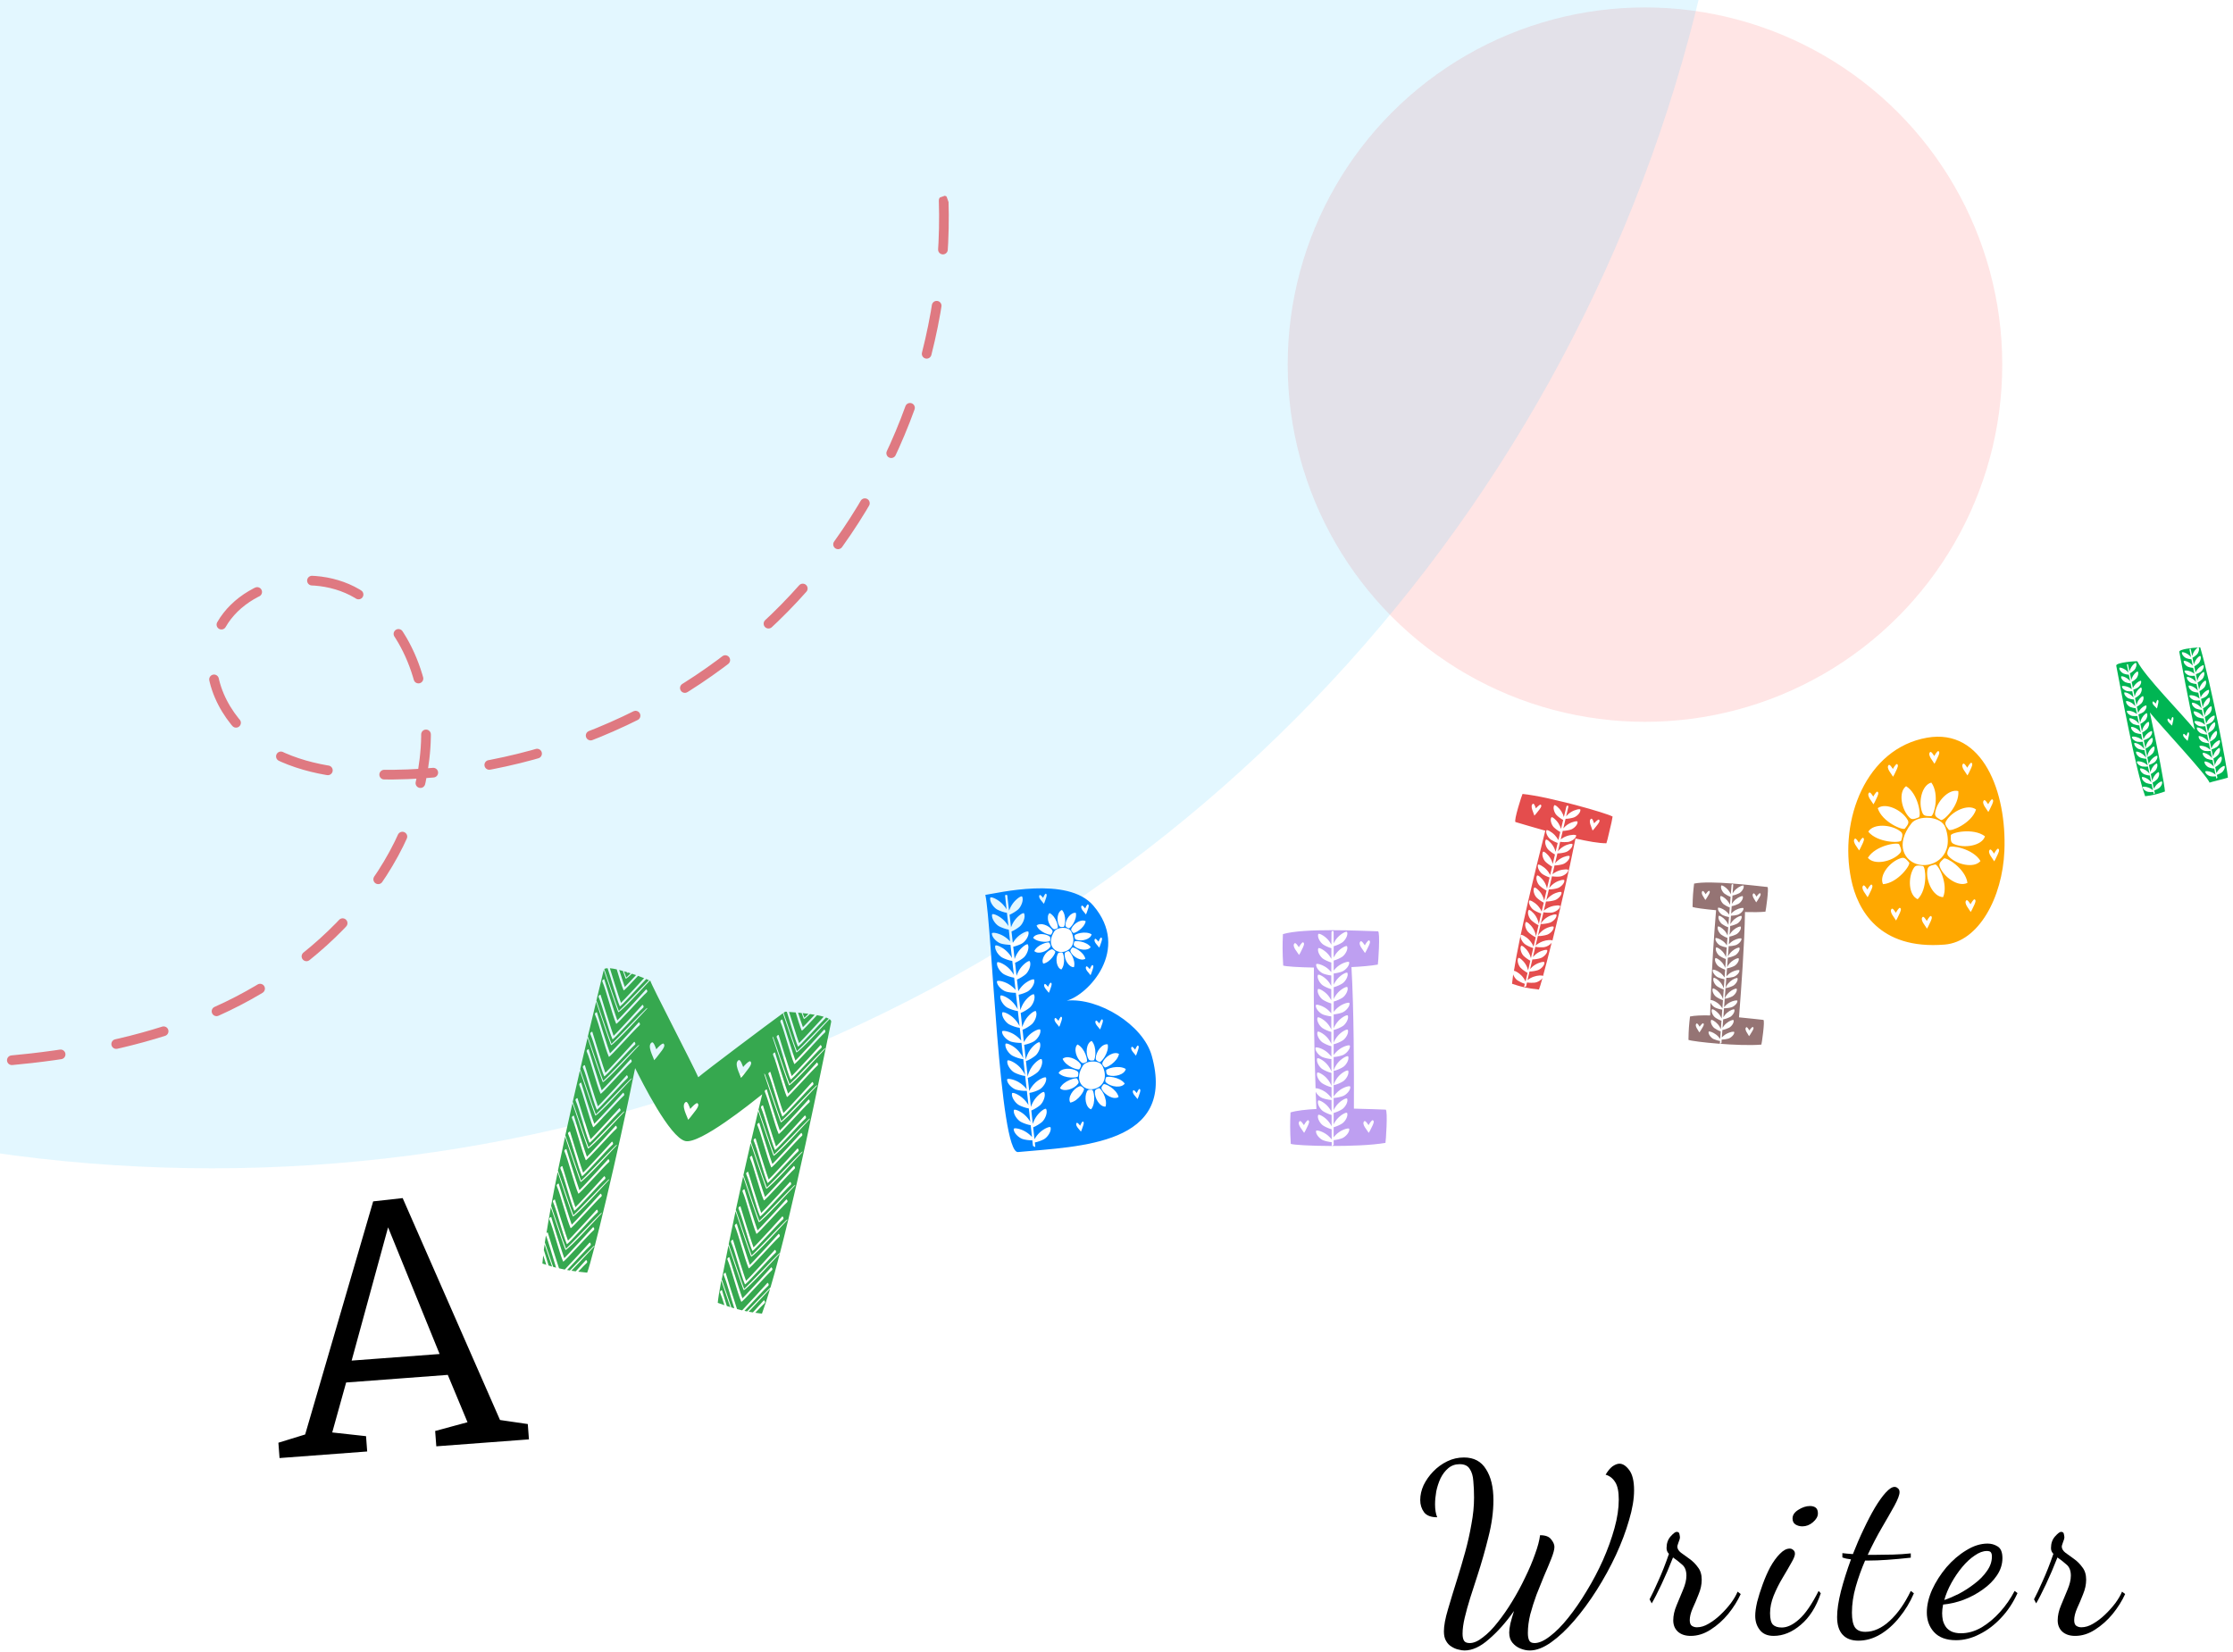 <svg width="300" height="222" viewBox="0 0 300 222" fill="none" xmlns="http://www.w3.org/2000/svg">
<path d="M278.793 219.836C278.065 219.836 277.486 219.643 277.058 219.257C276.651 218.871 276.447 218.368 276.447 217.747C276.447 217.104 276.597 216.429 276.897 215.722C277.197 215.015 277.486 214.319 277.765 213.633C278.065 212.926 278.215 212.294 278.215 211.737C278.215 211.051 278.011 210.548 277.604 210.226C277.219 209.883 276.822 209.573 276.415 209.294C275.922 210.558 275.408 211.758 274.873 212.894C274.337 214.029 273.898 214.886 273.555 215.465L273.266 214.918C273.566 214.361 273.951 213.547 274.423 212.476C274.915 211.405 275.397 210.183 275.869 208.812C275.655 208.598 275.547 208.341 275.547 208.041C275.547 207.398 275.73 206.873 276.094 206.466C276.458 206.059 276.726 205.855 276.897 205.855C277.133 205.855 277.261 205.963 277.283 206.177C277.326 206.37 277.347 206.52 277.347 206.627C277.347 206.734 277.283 206.948 277.154 207.27C277.047 207.57 276.994 207.752 276.994 207.816C276.994 208.116 277.154 208.394 277.476 208.651C277.819 208.887 278.204 209.166 278.633 209.487C279.061 209.787 279.436 210.162 279.758 210.612C280.1 211.04 280.272 211.597 280.272 212.283C280.272 212.926 280.132 213.579 279.854 214.244C279.597 214.908 279.329 215.54 279.051 216.14C278.793 216.74 278.665 217.265 278.665 217.714C278.665 218.1 278.761 218.357 278.954 218.486C279.147 218.614 279.372 218.679 279.629 218.679C280.143 218.679 280.668 218.518 281.204 218.197C281.761 217.875 282.296 217.468 282.811 216.975C283.325 216.483 283.786 215.968 284.193 215.433C284.6 214.876 284.9 214.361 285.092 213.89L285.51 214.211C285.103 215.111 284.546 216 283.839 216.879C283.132 217.736 282.339 218.443 281.461 219C280.604 219.557 279.715 219.836 278.793 219.836Z" fill="black"/>
<path d="M262.788 220.414C261.481 220.414 260.496 220.049 259.831 219.321C259.189 218.614 258.867 217.735 258.867 216.685C258.867 215.721 259.103 214.704 259.574 213.632C260.067 212.561 260.71 211.554 261.503 210.611C262.317 209.669 263.206 208.908 264.17 208.33C265.134 207.73 266.088 207.43 267.03 207.43C267.523 207.43 267.973 207.558 268.38 207.815C268.809 208.072 269.023 208.597 269.023 209.39C269.023 210.204 268.776 210.976 268.284 211.704C267.812 212.411 267.18 213.043 266.388 213.6C265.616 214.157 264.759 214.618 263.816 214.982C262.895 215.325 261.974 215.539 261.053 215.625C261.01 215.839 260.978 216.043 260.956 216.236C260.935 216.428 260.924 216.611 260.924 216.782C260.924 217.103 260.956 217.425 261.02 217.746C261.106 218.067 261.245 218.367 261.438 218.646C261.631 218.903 261.888 219.107 262.21 219.257C262.552 219.407 262.97 219.482 263.463 219.482C264.384 219.482 265.295 219.224 266.195 218.71C267.095 218.175 267.93 217.478 268.701 216.621C269.473 215.764 270.126 214.821 270.662 213.793L271.048 214.082C270.469 215.368 269.73 216.482 268.83 217.425C267.952 218.367 266.987 219.096 265.938 219.61C264.909 220.146 263.859 220.414 262.788 220.414ZM261.213 215.014C261.792 214.821 262.445 214.543 263.174 214.179C263.902 213.793 264.599 213.343 265.263 212.829C265.948 212.315 266.505 211.747 266.934 211.126C267.384 210.504 267.609 209.851 267.609 209.165C267.609 208.929 267.566 208.747 267.48 208.619C267.395 208.49 267.212 208.426 266.934 208.426C266.42 208.426 265.873 208.63 265.295 209.037C264.716 209.422 264.159 209.936 263.624 210.579C263.088 211.222 262.606 211.929 262.177 212.7C261.749 213.472 261.428 214.243 261.213 215.014Z" fill="black"/>
<path d="M249.673 220.477C248.752 220.477 248.044 220.21 247.552 219.674C247.059 219.138 246.812 218.346 246.812 217.296C246.812 216.353 246.984 215.196 247.327 213.825C247.691 212.432 248.141 211.007 248.677 209.55C248.462 209.508 248.259 209.475 248.066 209.454C247.873 209.411 247.691 209.358 247.52 209.293V208.715C247.691 208.736 247.894 208.758 248.13 208.779C248.366 208.8 248.634 208.822 248.934 208.843C249.384 207.686 249.866 206.572 250.38 205.501C250.894 204.408 251.398 203.444 251.89 202.609C252.405 201.752 252.887 201.077 253.337 200.584C253.808 200.07 254.204 199.812 254.526 199.812C254.697 199.812 254.847 199.877 254.976 200.005C255.126 200.112 255.201 200.284 255.201 200.52C255.201 200.884 254.976 201.484 254.526 202.319C254.076 203.133 253.519 204.108 252.854 205.244C252.19 206.379 251.548 207.611 250.926 208.94C251.119 208.94 251.312 208.94 251.505 208.94C251.719 208.94 251.922 208.94 252.115 208.94C252.822 208.94 253.562 208.929 254.333 208.908C255.126 208.886 255.918 208.833 256.711 208.747V209.325C255.533 209.454 254.472 209.55 253.529 209.615C252.608 209.679 251.783 209.711 251.055 209.711C250.969 209.711 250.883 209.711 250.798 209.711C250.733 209.711 250.658 209.711 250.573 209.711C250.08 210.847 249.662 212.014 249.319 213.214C248.976 214.414 248.805 215.582 248.805 216.717C248.805 217.638 248.944 218.303 249.223 218.71C249.501 219.095 249.962 219.288 250.605 219.288C251.719 219.288 252.812 218.795 253.883 217.81C254.954 216.824 255.897 215.485 256.711 213.793L257.129 214.114C256.615 215.314 255.961 216.396 255.168 217.36C254.397 218.324 253.54 219.085 252.597 219.642C251.655 220.199 250.68 220.477 249.673 220.477Z" fill="black"/>
<path d="M238.287 219.834C237.452 219.834 236.83 219.566 236.423 219.03C236.016 218.516 235.812 217.884 235.812 217.134C235.812 216.641 235.898 216.02 236.07 215.27C236.262 214.52 236.509 213.738 236.809 212.924C237.109 212.089 237.452 211.307 237.837 210.578C238.244 209.85 238.673 209.26 239.123 208.81C239.573 208.339 240.012 208.103 240.44 208.103C240.633 208.103 240.794 208.168 240.922 208.296C241.072 208.403 241.147 208.575 241.147 208.81C241.147 209.068 240.976 209.485 240.633 210.064C240.312 210.642 239.926 211.307 239.476 212.056C239.026 212.806 238.63 213.599 238.287 214.435C237.966 215.249 237.805 216.031 237.805 216.781C237.805 217.552 237.934 218.066 238.191 218.323C238.448 218.58 238.844 218.709 239.38 218.709C240.108 218.709 240.88 218.345 241.694 217.616C242.529 216.888 243.408 215.613 244.329 213.792L244.618 214.113C243.997 215.956 243.097 217.37 241.919 218.356C240.762 219.341 239.551 219.834 238.287 219.834ZM242.144 205.115C241.801 205.115 241.49 205.029 241.212 204.857C240.955 204.686 240.826 204.418 240.826 204.054C240.826 203.604 241.083 203.218 241.597 202.897C242.133 202.554 242.658 202.383 243.172 202.383C243.494 202.383 243.751 202.458 243.943 202.608C244.136 202.758 244.233 203.015 244.233 203.379C244.233 203.786 244.008 204.183 243.558 204.568C243.129 204.932 242.658 205.115 242.144 205.115Z" fill="black"/>
<path d="M227.145 219.836C226.416 219.836 225.838 219.643 225.409 219.257C225.002 218.871 224.799 218.368 224.799 217.747C224.799 217.104 224.949 216.429 225.249 215.722C225.549 215.015 225.838 214.319 226.117 213.633C226.416 212.926 226.566 212.294 226.566 211.737C226.566 211.051 226.363 210.548 225.956 210.226C225.57 209.883 225.174 209.573 224.767 209.294C224.274 210.558 223.76 211.758 223.224 212.894C222.688 214.029 222.249 214.886 221.906 215.465L221.617 214.918C221.917 214.361 222.303 213.547 222.774 212.476C223.267 211.405 223.749 210.183 224.22 208.812C224.006 208.598 223.899 208.341 223.899 208.041C223.899 207.398 224.081 206.873 224.445 206.466C224.81 206.059 225.077 205.855 225.249 205.855C225.484 205.855 225.613 205.963 225.634 206.177C225.677 206.37 225.699 206.52 225.699 206.627C225.699 206.734 225.634 206.948 225.506 207.27C225.399 207.57 225.345 207.752 225.345 207.816C225.345 208.116 225.506 208.394 225.827 208.651C226.17 208.887 226.556 209.166 226.984 209.487C227.413 209.787 227.788 210.162 228.109 210.612C228.452 211.04 228.623 211.597 228.623 212.283C228.623 212.926 228.484 213.579 228.206 214.244C227.948 214.908 227.681 215.54 227.402 216.14C227.145 216.74 227.016 217.265 227.016 217.714C227.016 218.1 227.113 218.357 227.306 218.486C227.498 218.614 227.723 218.679 227.981 218.679C228.495 218.679 229.02 218.518 229.555 218.197C230.112 217.875 230.648 217.468 231.162 216.975C231.676 216.483 232.137 215.968 232.544 215.433C232.951 214.876 233.251 214.361 233.444 213.89L233.862 214.211C233.455 215.111 232.898 216 232.191 216.879C231.484 217.736 230.691 218.443 229.812 219C228.955 219.557 228.066 219.836 227.145 219.836Z" fill="black"/>
<path d="M196.75 221.795C196.515 221.795 196.236 221.752 195.915 221.666C195.615 221.602 195.315 221.474 195.015 221.281C194.715 221.109 194.468 220.852 194.276 220.509C194.083 220.188 193.986 219.76 193.986 219.224C193.986 218.474 194.168 217.488 194.533 216.267C194.897 215.024 195.315 213.653 195.786 212.153C196.15 210.996 196.504 209.797 196.847 208.554C197.189 207.311 197.468 206.069 197.682 204.826C197.918 203.583 198.036 202.394 198.036 201.259C198.036 200.466 198.004 199.727 197.939 199.041C197.897 198.355 197.736 197.809 197.457 197.402C197.2 196.974 196.75 196.759 196.107 196.759C195.508 196.759 194.993 196.941 194.565 197.306C194.158 197.648 193.815 198.098 193.536 198.655C193.279 199.212 193.087 199.802 192.958 200.423C192.851 201.044 192.797 201.623 192.797 202.158C192.797 202.866 192.894 203.444 193.087 203.894C192.251 203.894 191.662 203.669 191.319 203.219C190.976 202.748 190.805 202.201 190.805 201.58C190.805 200.916 190.955 200.252 191.255 199.587C191.576 198.923 192.005 198.313 192.54 197.756C193.097 197.177 193.729 196.716 194.436 196.374C195.143 196.031 195.893 195.859 196.686 195.859C198.014 195.859 199 196.384 199.643 197.434C200.307 198.463 200.639 199.845 200.639 201.58C200.639 203.144 200.414 204.805 199.964 206.561C199.536 208.297 199.053 209.989 198.518 211.639C198.175 212.711 197.843 213.739 197.522 214.725C197.222 215.689 196.975 216.578 196.782 217.392C196.59 218.206 196.493 218.924 196.493 219.545C196.493 219.952 196.557 220.263 196.686 220.477C196.815 220.692 197.072 220.799 197.457 220.799C197.993 220.799 198.582 220.542 199.225 220.027C199.889 219.535 200.553 218.86 201.217 218.003C201.903 217.146 202.557 216.203 203.178 215.174C203.821 214.125 204.399 213.053 204.913 211.961C205.449 210.868 205.888 209.829 206.231 208.843C206.595 207.858 206.82 207.011 206.906 206.304C207.613 206.304 208.106 206.486 208.384 206.851C208.684 207.215 208.834 207.558 208.834 207.879C208.834 208.222 208.695 208.747 208.416 209.454C208.138 210.161 207.806 210.954 207.42 211.832C207.099 212.603 206.767 213.428 206.424 214.307C206.102 215.185 205.824 216.064 205.588 216.942C205.374 217.82 205.267 218.656 205.267 219.449C205.267 219.856 205.32 220.177 205.428 220.413C205.535 220.67 205.781 220.799 206.167 220.799C206.767 220.799 207.463 220.488 208.256 219.867C209.048 219.267 209.863 218.442 210.698 217.392C211.555 216.321 212.38 215.121 213.173 213.793C213.987 212.464 214.716 211.082 215.358 209.647C216.001 208.19 216.515 206.765 216.901 205.372C217.287 203.98 217.479 202.694 217.479 201.516C217.479 200.444 217.319 199.662 216.997 199.17C216.676 198.655 216.247 198.323 215.712 198.173C216.012 197.659 216.322 197.284 216.644 197.048C216.987 196.813 217.297 196.695 217.576 196.695C218.026 196.695 218.465 196.984 218.893 197.563C219.322 198.141 219.536 199.041 219.536 200.262C219.536 201.441 219.311 202.78 218.861 204.28C218.433 205.779 217.844 207.343 217.094 208.972C216.344 210.579 215.487 212.143 214.523 213.664C213.559 215.185 212.552 216.556 211.502 217.778C210.452 218.999 209.413 219.974 208.384 220.702C207.356 221.431 206.402 221.795 205.524 221.795C205.117 221.795 204.699 221.709 204.271 221.538C203.842 221.366 203.478 221.099 203.178 220.734C202.899 220.392 202.76 219.942 202.76 219.385C202.76 219.063 202.814 218.656 202.921 218.163C203.049 217.649 203.21 217.092 203.403 216.492C202.31 218.035 201.185 219.299 200.028 220.284C198.893 221.291 197.8 221.795 196.75 221.795Z" fill="black"/>
<g clip-path="url(#clip0_2_4568)">
<path d="M126.781 26.938C127.424 47.075 119.512 67.347 105.391 81.723C91.278 96.097 71.152 104.38 51.002 104.097C45.581 104.024 39.958 103.287 35.383 100.378C30.8 97.471 27.554 91.934 28.709 86.64C30.407 78.874 41.129 75.733 47.976 79.77C54.824 83.808 57.721 92.534 57.172 100.465C56.05 116.733 42.867 130.189 27.806 136.458C12.756 142.733 -4 143.194 -20.31 143.416" stroke="#FA6D6D" stroke-width="1.3" stroke-linecap="round" stroke-linejoin="round" stroke-dasharray="6.6 7.6"/>
</g>
<circle cx="221" cy="49" r="48" fill="#FF4545" fill-opacity="0.14"/>
<circle cx="28.5" cy="-48.5" r="205.5" fill="#35C2FF" fill-opacity="0.14"/>
<g clip-path="url(#clip1_2_4568)">
<path fill-rule="evenodd" clip-rule="evenodd" d="M106.078 145.697C106.915 144.933 109.837 141.814 110.704 140.982C110.8 140.889 111.054 140.746 110.768 141.046C109.911 141.95 106.753 145.466 106.019 145.869C105.958 145.902 104.014 140.06 103.834 139.519C103.704 139.124 103.873 139.364 103.919 139.489C104.345 140.597 105.632 144.582 106.082 145.696L106.078 145.697ZM103.869 141.762C104.386 142.931 105.173 146.157 105.722 147.419C105.792 147.584 109.134 143.792 109.833 143.187C109.984 143.056 109.862 142.858 109.756 142.774C109.256 143.34 107.079 145.714 106.5 146.314C106.214 146.609 106.014 146.815 105.876 146.959C105.815 146.768 105.713 146.477 105.56 146.025C105.29 145.232 104.33 142.152 104.118 141.424C103.984 141.453 103.79 141.579 103.871 141.764L103.869 141.762ZM104.362 139.411C104.879 140.58 105.666 143.807 106.215 145.068C106.285 145.233 109.629 141.443 110.326 140.836C110.477 140.705 110.355 140.508 110.245 140.424C109.748 140.992 107.568 143.364 106.989 143.964C106.703 144.259 106.503 144.464 106.365 144.608C106.304 144.417 106.202 144.127 106.047 143.673C105.777 142.88 104.817 139.8 104.605 139.072C104.471 139.101 104.277 139.227 104.358 139.412L104.362 139.411ZM107.834 136.144C108.089 136.172 108.352 136.202 108.614 136.239C108.388 136.464 108.202 136.647 108.066 136.768C108.004 136.612 107.923 136.399 107.832 136.142L107.834 136.144ZM107.22 136.085C107.361 136.524 107.479 136.892 107.549 137.101C107.702 137.553 107.806 137.845 107.868 138.036C108.006 137.892 108.204 137.689 108.492 137.391C108.68 137.195 109.037 136.812 109.452 136.366C109.243 136.331 109.031 136.3 108.815 136.269C108.46 136.609 108.175 136.854 108.009 136.944C107.995 136.952 107.875 136.634 107.699 136.132C107.534 136.115 107.376 136.099 107.221 136.083L107.22 136.085ZM106.006 135.985C106.371 137.173 106.86 138.714 107.037 139.242C107.193 139.696 107.294 139.986 107.356 140.177C107.494 140.034 107.692 139.83 107.98 139.533C108.426 139.07 109.818 137.558 110.666 136.628C110.398 136.551 110.092 136.481 109.765 136.421C108.749 137.515 107.756 138.583 107.715 138.494C107.474 137.943 107.191 137.02 106.901 136.056C106.552 136.025 106.242 136.003 106.006 135.985ZM105.275 136.098C105.84 137.729 106.712 140.385 107.068 141.266C107.817 140.582 110.222 138.027 111.348 136.894C111.245 136.838 111.121 136.783 110.98 136.73C109.893 137.831 107.269 140.783 107.206 140.637C106.772 139.644 106.193 137.431 105.713 135.965C105.582 135.956 105.506 135.952 105.503 135.95L105.486 135.959C105.486 135.959 105.405 136.009 105.277 136.1L105.275 136.098ZM104.857 137.329C105.375 138.498 106.162 141.725 106.71 142.986C106.78 143.151 110.122 139.36 110.822 138.754C110.972 138.623 110.85 138.426 110.742 138.344C110.243 138.91 108.066 141.284 107.487 141.883C107.201 142.179 107.001 142.384 106.863 142.528C106.801 142.337 106.699 142.047 106.547 141.595C106.277 140.801 105.317 137.721 105.105 136.994C104.971 137.022 104.777 137.149 104.858 137.333L104.857 137.329ZM103.461 173.195C102.845 173.853 101.624 175.192 100.581 176.269C100.766 176.302 100.956 176.334 101.147 176.363C101.786 175.665 102.397 174.996 102.633 174.728C102.741 174.81 102.865 175.009 102.712 175.138C102.494 175.326 102.022 175.823 101.474 176.41C101.755 176.45 102.049 176.493 102.365 176.534C102.713 175.6 103.081 174.472 103.463 173.192L103.461 173.195ZM83.827 130.518C83.962 130.556 84.099 130.599 84.234 130.64L84.277 130.741C84.277 130.741 84.32 130.737 84.38 130.686C84.497 130.724 84.611 130.76 84.727 130.798C84.485 131.04 84.282 131.24 84.142 131.367C84.062 131.166 83.952 130.873 83.827 130.518ZM83.186 130.345C83.372 130.931 83.532 131.435 83.622 131.694C83.777 132.148 83.879 132.438 83.94 132.629C84.078 132.485 84.276 132.282 84.564 131.984C84.74 131.801 85.066 131.453 85.447 131.042C85.27 130.979 85.086 130.916 84.899 130.853C84.539 131.197 84.247 131.448 84.083 131.54C84.068 131.55 83.91 131.119 83.684 130.478C83.517 130.43 83.35 130.387 83.189 130.347L83.186 130.345ZM81.934 130.115C82.304 131.325 82.906 133.237 83.11 133.836C83.265 134.289 83.367 134.58 83.428 134.771C83.567 134.627 83.764 134.424 84.052 134.126C84.464 133.699 85.683 132.376 86.532 131.444C86.295 131.351 86.018 131.245 85.719 131.137C84.744 132.186 83.822 133.171 83.785 133.086C83.514 132.461 83.183 131.361 82.857 130.264C82.513 130.187 82.199 130.133 81.931 130.114L81.934 130.115ZM81.184 130.224C81.725 131.758 82.75 134.891 83.139 135.862C83.838 135.223 85.991 132.943 87.186 131.724C87.089 131.68 86.967 131.626 86.818 131.564C85.63 132.798 83.334 135.371 83.274 135.235C82.795 134.131 82.131 131.529 81.628 130.107C81.428 130.114 81.273 130.151 81.184 130.224ZM73.391 169.964C73.223 169.912 73.049 169.856 72.87 169.795C72.899 169.453 72.935 169.09 72.977 168.707C73.105 169.057 73.243 169.491 73.391 169.964ZM74.17 170.202C73.828 169.198 73.443 168.054 73.164 167.221C73.127 167.478 73.096 167.729 73.064 167.976C73.163 168.314 73.425 169.17 73.705 170.065C73.864 170.114 74.016 170.161 74.168 170.204L74.17 170.202ZM74.708 170.351C74.244 168.894 73.72 166.932 73.338 166.024C73.288 166.348 73.243 166.664 73.199 166.97C73.516 167.878 73.939 169.146 74.313 170.242C74.446 170.282 74.578 170.318 74.711 170.353L74.708 170.351ZM96.943 171.854C97.265 172.756 97.799 174.361 98.255 175.696C98.391 175.738 98.523 175.777 98.654 175.815C98.174 174.316 97.627 172.251 97.236 171.365C97.154 171.181 97.351 171.056 97.483 171.026C97.694 171.753 98.656 174.835 98.924 175.627L99.024 175.92C99.257 175.981 99.481 176.039 99.701 176.087L99.867 175.917C100.445 175.318 102.625 172.945 103.122 172.377C103.23 172.459 103.354 172.658 103.204 172.79C102.734 173.198 101.075 175.038 100.011 176.157C100.131 176.184 100.252 176.206 100.374 176.231C101.508 175.064 102.913 173.587 103.52 172.994C106.526 162.846 110.351 143.645 111.665 137.33C111.695 137.19 111.61 137.064 111.442 136.951C110.302 138.179 107.669 141.072 107.008 141.436C106.96 141.461 105.797 138.004 105.181 136.164C103.428 137.427 94.653 144.014 93.812 144.764C93.164 143.242 87.356 132.096 87.395 131.84C87.395 131.83 87.364 131.809 87.302 131.777C86.073 133.102 83.705 135.689 83.082 136.031C83.033 136.059 81.668 131.996 81.115 130.334C81.112 130.339 81.112 130.343 81.111 130.349C80.861 131.394 80.526 132.792 80.127 134.442C80.642 135.877 81.746 139.272 82.158 140.289C82.994 139.523 85.917 136.406 86.785 135.575C86.881 135.482 87.134 135.339 86.849 135.638C85.989 136.54 82.831 140.057 82.1 140.461C82.048 140.491 80.607 136.19 80.087 134.628C79.751 136.023 79.377 137.594 78.975 139.281C79.465 140.629 80.63 144.211 81.052 145.257C81.888 144.492 84.811 141.374 85.679 140.543C85.775 140.45 86.029 140.307 85.743 140.606C84.883 141.509 81.725 145.025 80.994 145.429C80.941 145.461 79.411 140.891 78.936 139.461C78.616 140.806 78.284 142.225 77.945 143.686C78.417 144.958 79.624 148.677 80.054 149.751C80.889 148.985 83.815 145.866 84.68 145.036C84.776 144.943 85.03 144.8 84.745 145.1C83.885 146.002 80.727 149.519 79.995 149.923C79.94 149.953 78.345 145.178 77.908 143.864C77.59 145.236 77.267 146.647 76.945 148.073C77.402 149.302 78.634 153.097 79.071 154.181C79.907 153.415 82.83 150.298 83.698 149.466C83.794 149.373 84.047 149.23 83.762 149.53C82.902 150.432 79.744 153.948 79.01 154.351C78.955 154.381 77.322 149.494 76.907 148.247C76.583 149.683 76.262 151.136 75.949 152.577C76.411 153.819 77.635 157.591 78.07 158.672C78.906 157.907 81.829 154.79 82.697 153.958C82.793 153.865 83.046 153.722 82.761 154.021C81.901 154.924 78.743 158.44 78.012 158.845C77.956 158.875 76.337 154.027 75.915 152.756C75.581 154.297 75.26 155.825 74.955 157.312C75.441 158.642 76.615 162.256 77.04 163.312C77.876 162.546 80.799 159.429 81.667 158.598C81.763 158.505 82.017 158.362 81.731 158.661C80.871 159.563 77.713 163.08 76.982 163.484C76.927 163.514 75.392 158.922 74.921 157.506C74.601 159.075 74.304 160.6 74.04 162.039C74.567 163.515 75.641 166.808 76.044 167.807C76.88 167.042 79.803 163.924 80.671 163.093C80.767 163 81.02 162.857 80.735 163.156C79.875 164.059 76.717 167.575 75.983 167.978C75.932 168.007 74.55 163.885 74.005 162.247C73.783 163.464 73.585 164.621 73.419 165.693C73.471 165.653 73.535 165.626 73.589 165.613C73.8 166.34 74.76 169.42 75.031 170.214L75.107 170.438C75.358 170.498 75.608 170.555 75.872 170.608L75.971 170.506C76.55 169.907 78.73 167.535 79.227 166.966C79.335 167.048 79.459 167.247 79.306 167.377C78.847 167.775 77.248 169.546 76.186 170.666C76.307 170.689 76.431 170.711 76.561 170.731C77.718 169.538 79.127 168.056 79.686 167.521C79.782 167.428 80.035 167.285 79.75 167.584C79.24 168.121 77.915 169.583 76.771 170.764C76.956 170.793 77.145 170.821 77.346 170.847C77.952 170.189 78.515 169.566 78.739 169.314C78.847 169.396 78.972 169.595 78.819 169.725C78.615 169.902 78.186 170.348 77.681 170.889C78.049 170.934 78.449 170.978 78.887 171.022C79.591 169.233 82.928 155.437 85.329 143.54C86.249 145.38 89.972 152.838 92.068 153.337C94.014 153.798 100.921 148.229 102.403 147.052C102.238 147.731 102.07 148.419 101.902 149.112C102.38 150.409 103.572 154.085 104.001 155.151C104.841 154.384 107.762 151.266 108.628 150.436C108.724 150.343 108.977 150.2 108.692 150.5C107.834 151.404 104.676 154.92 103.943 155.323C103.887 155.353 102.31 150.635 101.863 149.287C101.533 150.665 101.204 152.061 100.883 153.452C101.335 154.659 102.576 158.49 103.017 159.583C103.854 158.819 106.777 155.698 107.643 154.868C107.739 154.775 107.993 154.632 107.707 154.932C106.849 155.832 103.692 159.352 102.958 159.755C102.903 159.785 101.248 154.831 100.845 153.625C100.512 155.069 100.187 156.508 99.872 157.918C100.316 159.093 101.572 162.976 102.016 164.075C102.854 163.311 105.777 160.189 106.642 159.36C106.738 159.267 106.992 159.124 106.707 159.423C105.847 160.326 102.691 163.844 101.957 164.247C101.902 164.277 100.22 159.248 99.837 158.094C99.491 159.64 99.166 161.15 98.854 162.595C99.309 163.812 100.546 167.625 100.984 168.712C101.821 167.948 104.744 164.827 105.61 163.998C105.706 163.905 105.96 163.762 105.675 164.061C104.817 164.965 101.659 168.482 100.925 168.885C100.87 168.915 99.23 164.008 98.819 162.775C98.485 164.344 98.173 165.832 97.897 167.196C98.381 168.518 99.56 172.15 99.985 173.206C100.825 172.44 103.746 169.321 104.612 168.492C104.708 168.399 104.961 168.256 104.676 168.555C103.818 169.459 100.66 172.975 99.927 173.378C99.871 173.408 98.328 168.788 97.859 167.388C97.512 169.099 97.218 170.612 96.987 171.844L96.943 171.854ZM97.735 169.283C97.654 169.098 97.85 168.973 97.982 168.943C98.193 169.671 99.153 172.751 99.424 173.544C99.579 173.998 99.679 174.291 99.742 174.479C99.88 174.336 100.078 174.132 100.366 173.835C100.947 173.233 103.125 170.863 103.622 170.295C103.729 170.377 103.854 170.576 103.701 170.705C103 171.313 99.659 175.103 99.589 174.938C99.039 173.674 98.251 170.448 97.737 169.28L97.735 169.283ZM98.224 166.933C98.143 166.748 98.34 166.623 98.471 166.593C98.683 167.321 99.645 170.402 99.913 171.194C100.068 171.648 100.168 171.941 100.231 172.129C100.369 171.985 100.567 171.782 100.855 171.485C101.434 170.885 103.614 168.513 104.111 167.945C104.221 168.028 104.343 168.226 104.192 168.357C103.491 168.965 100.151 172.754 100.079 172.591C99.528 171.328 98.743 168.104 98.226 166.934L98.224 166.933ZM98.737 164.789C98.656 164.604 98.853 164.479 98.984 164.449C99.196 165.177 100.156 168.257 100.426 169.05C100.579 169.502 100.683 169.794 100.742 169.984C100.88 169.84 101.078 169.636 101.366 169.339C101.947 168.737 104.125 166.367 104.622 165.799C104.73 165.881 104.854 166.08 104.701 166.209C104 166.817 100.66 170.607 100.588 170.444C100.037 169.181 99.25 165.954 98.735 164.787L98.737 164.789ZM99.227 162.438C99.146 162.254 99.342 162.129 99.474 162.099C99.685 162.827 100.647 165.908 100.915 166.7C101.07 167.154 101.17 167.446 101.234 167.635C101.372 167.491 101.57 167.288 101.858 166.99C102.438 166.388 104.616 164.019 105.113 163.451C105.224 163.534 105.345 163.732 105.195 163.863C104.494 164.471 101.153 168.26 101.082 168.097C100.531 166.834 99.744 163.608 99.229 162.44L99.227 162.438ZM99.77 160.151C99.689 159.967 99.885 159.842 100.017 159.812C100.228 160.539 101.188 163.619 101.458 164.413C101.613 164.866 101.715 165.157 101.776 165.348C101.915 165.204 102.113 165 102.401 164.703C102.981 164.101 105.159 161.731 105.656 161.163C105.764 161.245 105.888 161.444 105.736 161.573C105.034 162.181 101.694 165.971 101.624 165.806C101.073 164.542 100.284 161.318 99.771 160.149L99.77 160.151ZM100.261 157.802C100.18 157.618 100.376 157.493 100.508 157.463C100.72 158.191 101.68 161.27 101.95 162.064C102.105 162.518 102.205 162.81 102.268 162.999C102.406 162.855 102.604 162.652 102.892 162.354C103.473 161.752 105.651 159.383 106.148 158.815C106.256 158.897 106.38 159.096 106.229 159.227C105.528 159.835 102.188 163.624 102.118 163.459C101.567 162.196 100.78 158.969 100.265 157.802L100.261 157.802ZM100.772 155.657C100.691 155.472 100.888 155.347 101.019 155.317C101.231 156.045 102.191 159.125 102.461 159.918C102.614 160.37 102.718 160.662 102.777 160.852C102.915 160.708 103.113 160.504 103.401 160.207C103.982 159.605 106.16 157.235 106.657 156.667C106.764 156.749 106.889 156.948 106.736 157.078C106.035 157.685 102.694 161.475 102.624 161.31C102.074 160.046 101.286 156.82 100.772 155.653L100.772 155.657ZM101.264 153.308C101.183 153.124 101.379 152.999 101.511 152.969C101.722 153.697 102.684 156.778 102.952 157.57C103.107 158.024 103.209 158.314 103.271 158.505C103.409 158.361 103.607 158.158 103.895 157.86C104.475 157.258 106.653 154.889 107.15 154.32C107.258 154.402 107.382 154.601 107.232 154.733C106.531 155.341 103.19 159.13 103.12 158.965C102.57 157.702 101.782 154.475 101.268 153.308L101.264 153.308ZM101.761 151.224C101.68 151.04 101.876 150.915 102.008 150.885C102.219 151.612 103.179 154.692 103.449 155.486C103.602 155.938 103.706 156.23 103.768 156.421C103.906 156.277 104.104 156.074 104.392 155.776C104.972 155.174 107.15 152.804 107.647 152.236C107.755 152.318 107.879 152.517 107.727 152.647C107.026 153.255 103.685 157.044 103.615 156.879C103.064 155.616 102.277 152.389 101.762 151.222L101.761 151.224ZM102.252 148.876C102.171 148.691 102.368 148.566 102.499 148.536C102.711 149.264 103.671 152.344 103.941 153.137C104.096 153.591 104.198 153.881 104.259 154.072C104.397 153.928 104.595 153.725 104.883 153.428C105.464 152.826 107.642 150.456 108.139 149.888C108.247 149.97 108.371 150.169 108.22 150.3C107.519 150.908 104.179 154.697 104.109 154.532C103.558 153.269 102.771 150.043 102.256 148.875L102.252 148.876ZM104.97 150.667C104.522 149.55 103.234 145.568 102.807 144.46C102.759 144.337 102.592 144.095 102.723 144.49C102.903 145.031 104.849 150.875 104.908 150.84C105.643 150.435 108.801 146.919 109.657 146.017C109.944 145.715 109.691 145.862 109.593 145.953C108.727 146.783 105.806 149.902 104.966 150.668L104.97 150.667ZM102.762 146.732C102.681 146.548 102.877 146.423 103.009 146.393C103.22 147.12 104.18 150.2 104.45 150.994C104.603 151.446 104.705 151.74 104.766 151.927C104.905 151.783 105.103 151.58 105.39 151.282C105.971 150.681 108.149 148.311 108.646 147.743C108.754 147.825 108.878 148.024 108.725 148.153C108.024 148.761 104.684 152.55 104.612 152.388C104.061 151.124 103.274 147.898 102.759 146.731L102.762 146.732ZM103.252 144.38C103.77 145.549 104.557 148.775 105.105 150.037C105.177 150.2 108.517 146.41 109.218 145.802C109.369 145.671 109.247 145.474 109.137 145.39C108.64 145.958 106.46 148.33 105.881 148.93C105.595 149.225 105.395 149.431 105.257 149.575C105.196 149.384 105.094 149.093 104.939 148.64C104.669 147.846 103.709 144.766 103.497 144.039C103.363 144.067 103.169 144.194 103.25 144.378L103.252 144.38ZM79.944 136.357C79.863 136.173 80.057 136.046 80.191 136.018C80.402 136.745 81.362 139.825 81.632 140.619C81.787 141.072 81.889 141.363 81.951 141.554C82.089 141.41 82.287 141.206 82.575 140.909C83.155 140.307 85.331 137.935 85.83 137.369C85.938 137.451 86.062 137.65 85.91 137.784C85.209 138.391 81.869 142.181 81.799 142.016C81.248 140.752 80.461 137.526 79.946 136.359L79.944 136.357ZM80.433 134.007C80.352 133.822 80.546 133.696 80.68 133.667C80.891 134.395 81.851 137.475 82.121 138.268C82.276 138.722 82.378 139.012 82.44 139.203C82.578 139.06 82.776 138.856 83.064 138.559C83.644 137.957 85.822 135.587 86.319 135.019C86.427 135.101 86.551 135.3 86.399 135.429C85.698 136.037 82.357 139.827 82.287 139.662C81.736 138.398 80.949 135.172 80.434 134.004L80.433 134.007ZM80.93 131.927C80.849 131.742 81.044 131.616 81.177 131.587C81.389 132.315 82.349 135.395 82.619 136.188C82.772 136.64 82.876 136.932 82.937 137.123C83.076 136.979 83.274 136.776 83.561 136.479C84.142 135.877 86.318 133.505 86.817 132.939C86.925 133.021 87.049 133.22 86.896 133.349C86.195 133.957 82.855 137.747 82.785 137.581C82.234 136.318 81.447 133.092 80.932 131.924L80.93 131.927ZM73.805 163.878C74.323 165.048 75.11 168.274 75.658 169.536C75.728 169.701 79.069 165.911 79.77 165.303C79.92 165.172 79.798 164.975 79.69 164.893C79.191 165.459 77.014 167.833 76.435 168.433C76.147 168.73 75.949 168.934 75.811 169.077C75.749 168.886 75.647 168.596 75.492 168.142C75.222 167.349 74.262 164.269 74.051 163.541C73.917 163.57 73.723 163.696 73.804 163.881L73.805 163.878ZM74.299 161.528C74.218 161.343 74.414 161.218 74.546 161.188C74.757 161.916 75.717 164.996 75.987 165.789C76.142 166.243 76.244 166.533 76.306 166.724C76.444 166.581 76.642 166.377 76.93 166.08C77.509 165.48 79.688 163.108 80.185 162.54C80.293 162.622 80.417 162.821 80.265 162.95C79.564 163.558 76.223 167.348 76.153 167.183C75.602 165.919 74.815 162.693 74.3 161.525L74.299 161.528ZM74.808 159.384C74.727 159.2 74.921 159.073 75.055 159.045C75.267 159.773 76.227 162.852 76.497 163.646C76.65 164.098 76.754 164.39 76.815 164.581C76.951 164.435 77.151 164.234 77.439 163.936C78.02 163.334 80.195 160.963 80.695 160.396C80.803 160.479 80.927 160.678 80.774 160.807C80.073 161.415 76.733 165.204 76.661 165.041C76.11 163.778 75.323 160.552 74.808 159.384ZM75.299 157.036C75.219 156.852 75.413 156.725 75.546 156.697C75.758 157.424 76.718 160.504 76.988 161.298C77.143 161.751 77.245 162.042 77.306 162.233C77.445 162.089 77.643 161.885 77.93 161.588C78.511 160.986 80.689 158.616 81.186 158.048C81.294 158.13 81.418 158.329 81.266 158.458C80.564 159.066 77.224 162.856 77.152 162.693C76.602 161.43 75.814 158.203 75.299 157.036ZM75.843 154.748C75.761 154.564 75.956 154.437 76.09 154.409C76.301 155.137 77.261 158.216 77.531 159.01C77.686 159.464 77.788 159.754 77.849 159.945C77.986 159.799 78.186 159.598 78.474 159.3C79.054 158.698 81.23 156.327 81.729 155.76C81.837 155.842 81.961 156.041 81.808 156.171C81.107 156.779 77.767 160.568 77.697 160.403C77.146 159.14 76.361 155.915 75.844 154.746L75.843 154.748ZM76.333 152.396C76.252 152.212 76.447 152.085 76.58 152.057C76.792 152.784 77.752 155.864 78.022 156.657C78.177 157.111 78.279 157.402 78.34 157.593C78.479 157.449 78.677 157.245 78.964 156.948C79.545 156.346 81.723 153.976 82.22 153.408C82.328 153.49 82.452 153.689 82.299 153.818C81.598 154.426 78.258 158.216 78.188 158.051C77.637 156.787 76.85 153.561 76.335 152.394L76.333 152.396ZM76.845 150.254C76.764 150.07 76.958 149.943 77.092 149.915C77.304 150.642 78.264 153.722 78.534 154.516C78.687 154.968 78.791 155.26 78.852 155.451C78.99 155.307 79.188 155.104 79.476 154.806C80.057 154.204 82.233 151.833 82.732 151.266C82.84 151.348 82.964 151.547 82.811 151.677C82.11 152.285 78.77 156.074 78.7 155.909C78.149 154.646 77.362 151.419 76.847 150.252L76.845 150.254ZM77.336 147.902C77.255 147.717 77.449 147.591 77.583 147.562C77.794 148.29 78.754 151.37 79.025 152.163C79.18 152.617 79.281 152.907 79.343 153.098C79.481 152.954 79.679 152.751 79.967 152.454C80.548 151.852 82.726 149.482 83.223 148.914C83.331 148.996 83.455 149.195 83.3 149.327C82.599 149.934 79.259 153.724 79.189 153.559C78.638 152.295 77.851 149.069 77.336 147.902ZM77.834 145.822C77.753 145.637 77.947 145.51 78.081 145.482C78.292 146.21 79.252 149.29 79.522 150.083C79.677 150.537 79.779 150.827 79.841 151.018C79.977 150.873 80.177 150.671 80.465 150.373C81.045 149.772 83.221 147.4 83.72 146.834C83.828 146.916 83.952 147.115 83.8 147.244C83.099 147.852 79.758 151.642 79.688 151.476C79.137 150.213 78.35 146.987 77.835 145.819L77.834 145.822ZM78.323 143.471C78.242 143.287 78.436 143.16 78.57 143.132C78.781 143.86 79.741 146.939 80.011 147.733C80.166 148.187 80.268 148.477 80.33 148.668C80.468 148.524 80.666 148.321 80.954 148.023C81.534 147.421 83.712 145.052 84.209 144.483C84.317 144.566 84.439 144.763 84.289 144.894C83.588 145.502 80.247 149.291 80.177 149.126C79.626 147.863 78.839 144.637 78.324 143.469L78.323 143.471ZM78.834 141.326C78.753 141.141 78.947 141.015 79.081 140.986C79.293 141.714 80.252 144.794 80.522 145.587C80.678 146.041 80.778 146.334 80.841 146.522C80.979 146.378 81.177 146.175 81.465 145.878C82.046 145.276 84.221 142.904 84.721 142.338C84.829 142.42 84.953 142.619 84.8 142.748C84.099 143.356 80.758 147.146 80.687 146.983C80.136 145.719 79.349 142.493 78.834 141.326ZM79.325 138.977C79.244 138.793 79.439 138.666 79.572 138.638C79.784 139.365 80.744 142.445 81.014 143.239C81.169 143.693 81.271 143.983 81.332 144.174C81.471 144.03 81.669 143.827 81.956 143.529C82.537 142.927 84.715 140.557 85.212 139.989C85.32 140.071 85.444 140.27 85.29 140.402C84.588 141.01 81.248 144.799 81.176 144.637C80.626 143.373 79.838 140.147 79.324 138.979L79.325 138.977ZM88.177 141.012C88.234 140.904 88.972 140.125 89.136 140.246C89.464 140.488 89.047 141.031 88.627 141.56C88.253 142.033 88.153 142.203 87.88 142.472C87.764 141.98 86.882 140.519 87.561 140.089C87.818 139.927 88.095 140.834 88.175 141.01L88.177 141.012ZM92.745 149.018C92.802 148.91 93.539 148.131 93.702 148.254C94.029 148.496 93.613 149.039 93.193 149.568C92.819 150.041 92.719 150.211 92.443 150.478C92.328 149.986 91.446 148.525 92.124 148.095C92.381 147.933 92.659 148.841 92.741 149.019L92.745 149.018ZM99.844 143.392C99.901 143.284 100.638 142.504 100.803 142.626C101.128 142.866 100.714 143.41 100.293 143.939C99.919 144.413 99.819 144.583 99.546 144.851C99.431 144.36 98.549 142.898 99.227 142.468C99.484 142.306 99.762 143.214 99.844 143.392ZM96.43 175.081C96.457 174.644 96.627 173.581 96.905 172.067C97.18 172.897 97.683 174.395 98.114 175.654C97.961 175.606 97.807 175.557 97.645 175.503C97.361 174.594 97.093 173.722 96.993 173.376C96.86 173.404 96.665 173.531 96.746 173.715C96.917 174.101 97.116 174.707 97.326 175.394C97.046 175.3 96.749 175.194 96.431 175.079L96.43 175.081Z" fill="#36A84F"/>
</g>
<g clip-path="url(#clip2_2_4568)">
<path fill-rule="evenodd" clip-rule="evenodd" d="M289.168 99.172C289.312 99.415 289.148 99.896 288.95 100.108C288.812 100.256 288.462 100.523 288.266 100.593C288.226 100.523 288.308 100.094 288.528 99.737C288.752 99.37 289.114 99.079 289.17 99.172L289.168 99.172ZM289.408 100.333C289.352 100.24 288.99 100.531 288.766 100.898C288.548 101.255 288.466 101.684 288.504 101.754C288.7 101.684 289.05 101.418 289.188 101.269C289.386 101.059 289.553 100.576 289.406 100.333L289.408 100.333ZM297.561 97.085C297.505 96.992 297.143 97.283 296.918 97.65C296.7 98.007 296.618 98.436 296.656 98.506C296.852 98.433 297.203 98.169 297.341 98.021C297.539 97.811 297.705 97.328 297.559 97.085L297.561 97.085ZM297.801 98.248C297.945 98.491 297.781 98.972 297.583 99.184C297.445 99.333 297.095 99.599 296.898 99.669C296.86 99.599 296.942 99.17 297.161 98.813C297.385 98.446 297.747 98.155 297.803 98.248L297.801 98.248ZM289.633 94.55C289.569 94.492 289.29 94.171 289.216 94.286C289.022 94.594 289.643 95.029 289.781 95.21C289.843 95.047 289.851 94.959 289.913 94.69C289.983 94.391 290.049 94.088 289.875 94.051C289.787 94.032 289.635 94.495 289.631 94.548L289.633 94.55ZM291.648 96.852C291.584 96.794 291.306 96.472 291.232 96.588C291.038 96.895 291.658 97.33 291.796 97.512C291.856 97.349 291.864 97.26 291.928 96.992C291.999 96.693 292.065 96.39 291.89 96.353C291.802 96.334 291.65 96.796 291.648 96.852ZM293.746 98.906C293.682 98.848 293.404 98.526 293.332 98.642C293.137 98.949 293.758 99.384 293.896 99.566C293.956 99.403 293.964 99.314 294.028 99.046C294.098 98.747 294.164 98.444 293.99 98.407C293.902 98.388 293.75 98.85 293.748 98.906L293.746 98.906ZM290.858 106.361C290.822 105.596 289.887 100.566 288.83 95.744C289.977 97.198 296.712 104.418 296.84 105.173C296.94 105.109 298.914 104.643 299.314 104.503C299.258 103.327 297.085 92.092 295.603 87.006C295.601 86.996 295.519 86.994 295.383 86.998C295.527 87.243 295.363 87.724 295.165 87.936C295.043 88.066 294.757 88.289 294.555 88.388L294.745 89.3C294.785 89.132 294.863 88.92 294.981 88.728C295.205 88.361 295.567 88.07 295.623 88.163C295.768 88.407 295.603 88.887 295.405 89.1C295.283 89.23 294.997 89.45 294.797 89.551L294.965 90.362C295.039 90.205 295.159 90.009 295.313 89.844C295.605 89.531 296.02 89.318 296.056 89.421C296.148 89.689 295.89 90.129 295.653 90.294C295.517 90.388 295.229 90.533 295.015 90.599L295.205 91.514C295.241 91.341 295.323 91.098 295.455 90.881C295.679 90.514 296.042 90.224 296.098 90.316C296.242 90.56 296.078 91.04 295.88 91.253C295.752 91.389 295.449 91.622 295.247 91.715L295.445 92.675C295.481 92.502 295.563 92.259 295.695 92.042C295.92 91.675 296.282 91.385 296.338 91.477C296.482 91.721 296.318 92.201 296.12 92.414C295.992 92.55 295.689 92.783 295.487 92.876L295.661 93.717C295.732 93.556 295.86 93.34 296.03 93.156C296.322 92.843 296.736 92.63 296.772 92.733C296.864 93.001 296.606 93.441 296.37 93.606C296.228 93.705 295.92 93.857 295.705 93.917L295.942 95.059C295.962 94.89 296.05 94.591 296.208 94.334C296.432 93.966 296.794 93.676 296.85 93.769C296.995 94.012 296.83 94.492 296.632 94.705C296.498 94.847 296.168 95.101 295.968 95.181L296.184 96.223C296.204 96.054 296.29 95.754 296.45 95.495C296.674 95.128 297.037 94.837 297.093 94.93C297.237 95.173 297.073 95.653 296.874 95.866C296.74 96.008 296.408 96.262 296.21 96.342L296.392 97.227C296.454 97.062 296.592 96.812 296.784 96.608C297.077 96.295 297.491 96.082 297.525 96.186C297.617 96.454 297.359 96.893 297.123 97.058C296.975 97.163 296.638 97.326 296.424 97.38C296.658 98.51 296.884 99.605 297.089 100.593C297.141 100.432 297.287 100.149 297.499 99.922C297.791 99.609 298.205 99.397 298.242 99.5C298.334 99.768 298.075 100.207 297.839 100.372C297.683 100.481 297.327 100.655 297.113 100.7L297.317 101.686C297.357 101.517 297.435 101.294 297.559 101.094C297.783 100.727 298.145 100.436 298.201 100.529C298.348 100.772 298.181 101.253 297.983 101.465C297.859 101.597 297.569 101.822 297.367 101.921L297.559 102.847C297.599 102.678 297.677 102.457 297.799 102.257C298.023 101.89 298.386 101.599 298.442 101.692C298.588 101.935 298.422 102.416 298.224 102.628C298.099 102.76 297.809 102.985 297.609 103.082L297.779 103.901C297.851 103.744 297.973 103.542 298.133 103.373C298.426 103.059 298.84 102.847 298.874 102.95C298.966 103.218 298.708 103.657 298.472 103.822C298.336 103.919 298.041 104.063 297.827 104.129C297.861 104.286 297.887 104.418 297.909 104.517C297.799 104.593 297.837 104.643 297.765 104.624L297.703 104.329C297.481 104.362 297.151 104.352 296.987 104.321C296.704 104.27 296.296 103.977 296.274 103.694C296.266 103.585 296.726 103.606 297.119 103.769C297.335 103.859 297.527 103.993 297.657 104.107L297.483 103.284C297.261 103.28 296.906 103.195 296.742 103.127C296.478 103.018 296.136 102.649 296.172 102.366C296.186 102.257 296.632 102.372 296.983 102.612C297.171 102.742 297.331 102.909 297.433 103.047L297.239 102.125C297.017 102.119 296.666 102.036 296.502 101.968C296.238 101.859 295.896 101.49 295.932 101.205C295.946 101.096 296.392 101.211 296.742 101.451C296.926 101.576 297.083 101.741 297.187 101.875L296.983 100.906C296.766 100.951 296.382 100.943 296.2 100.91C295.918 100.859 295.509 100.566 295.487 100.283C295.479 100.174 295.94 100.195 296.332 100.358C296.602 100.471 296.838 100.655 296.954 100.778L296.762 99.871C296.552 99.885 296.136 99.79 295.954 99.716C295.689 99.607 295.347 99.238 295.383 98.953C295.397 98.844 295.844 98.959 296.194 99.198C296.464 99.384 296.674 99.648 296.746 99.788L296.518 98.71C296.306 98.722 295.896 98.629 295.714 98.555C295.449 98.446 295.107 98.077 295.143 97.794C295.157 97.685 295.603 97.798 295.954 98.04C296.214 98.219 296.42 98.471 296.496 98.615L296.28 97.592C296.06 97.629 295.709 97.621 295.537 97.588C295.255 97.536 294.847 97.243 294.825 96.961C294.817 96.852 295.277 96.872 295.669 97.035C295.904 97.132 296.114 97.285 296.24 97.404L296.06 96.551C295.84 96.551 295.463 96.464 295.291 96.394C295.027 96.284 294.685 95.915 294.721 95.631C294.735 95.522 295.181 95.637 295.531 95.876C295.746 96.023 295.922 96.221 296.022 96.365L295.818 95.389C295.597 95.389 295.223 95.303 295.051 95.233C294.787 95.124 294.444 94.754 294.481 94.47C294.495 94.36 294.941 94.476 295.291 94.715C295.503 94.859 295.677 95.053 295.778 95.198L295.555 94.129C295.335 94.158 295.015 94.15 294.855 94.119C294.573 94.066 294.164 93.775 294.142 93.492C294.134 93.383 294.595 93.403 294.987 93.566C295.191 93.651 295.377 93.777 295.505 93.888L295.337 93.082C295.115 93.074 294.771 92.993 294.609 92.925C294.344 92.816 294.002 92.447 294.038 92.164C294.052 92.055 294.499 92.17 294.849 92.409C295.027 92.531 295.179 92.688 295.283 92.822L295.097 91.923C294.875 91.915 294.531 91.834 294.368 91.766C294.104 91.657 293.762 91.288 293.798 91.005C293.812 90.896 294.258 91.009 294.609 91.251C294.787 91.374 294.939 91.531 295.043 91.663L294.869 90.811C294.649 90.836 294.348 90.828 294.194 90.799C293.912 90.747 293.504 90.454 293.482 90.17C293.474 90.061 293.934 90.081 294.326 90.244C294.515 90.323 294.687 90.436 294.813 90.539L294.653 89.757C294.43 89.745 294.104 89.667 293.948 89.603C293.684 89.493 293.342 89.124 293.378 88.842C293.392 88.733 293.838 88.846 294.188 89.087C294.35 89.198 294.491 89.337 294.593 89.463L294.418 88.598C294.196 88.586 293.866 88.508 293.71 88.444C293.446 88.334 293.103 87.965 293.139 87.681C293.153 87.571 293.6 87.687 293.95 87.926C294.116 88.04 294.258 88.184 294.362 88.31C294.294 87.972 294.226 87.635 294.16 87.303C294.134 87.171 294.264 87.157 294.314 87.194C294.36 87.402 294.43 87.73 294.519 88.153C294.559 87.986 294.637 87.769 294.757 87.576C294.921 87.307 295.159 87.079 295.297 87.013C294.543 87.05 292.717 87.246 292.785 87.606C293.147 89.493 293.97 93.952 294.855 98.058C293.177 95.965 288.121 90.867 287.147 88.867C287.121 88.813 284.228 89.005 284.314 89.456C284.931 92.659 286.872 103.28 288.195 106.998C289.134 106.881 289.663 106.784 290.858 106.361ZM285.754 89.38C285.82 89.714 285.888 90.05 285.956 90.386C285.854 90.261 285.709 90.116 285.543 90.003C285.193 89.761 284.747 89.648 284.733 89.757C284.697 90.04 285.039 90.411 285.303 90.52C285.461 90.587 285.79 90.665 286.012 90.675L286.186 91.539C286.084 91.415 285.944 91.275 285.782 91.164C285.431 90.923 284.985 90.809 284.971 90.918C284.935 91.201 285.277 91.572 285.541 91.681C285.697 91.746 286.024 91.824 286.246 91.836L286.406 92.618C286.28 92.515 286.108 92.401 285.92 92.323C285.527 92.16 285.067 92.139 285.075 92.249C285.097 92.533 285.505 92.824 285.788 92.878C285.942 92.906 286.242 92.917 286.462 92.89L286.636 93.742C286.532 93.61 286.38 93.451 286.202 93.329C285.852 93.088 285.405 92.975 285.391 93.084C285.355 93.366 285.695 93.738 285.962 93.847C286.124 93.913 286.466 93.995 286.69 94.004L286.876 94.905C286.772 94.773 286.62 94.616 286.442 94.492C286.092 94.253 285.645 94.138 285.631 94.247C285.595 94.529 285.938 94.901 286.202 95.01C286.364 95.076 286.706 95.159 286.93 95.167L287.099 95.973C286.971 95.862 286.784 95.736 286.58 95.651C286.188 95.489 285.728 95.468 285.736 95.577C285.758 95.862 286.166 96.153 286.448 96.204C286.608 96.233 286.928 96.243 287.149 96.214L287.371 97.283C287.271 97.138 287.097 96.945 286.884 96.8C286.534 96.561 286.088 96.445 286.074 96.555C286.038 96.837 286.38 97.208 286.644 97.318C286.814 97.388 287.191 97.475 287.411 97.475L287.615 98.452C287.515 98.308 287.339 98.112 287.125 97.963C286.774 97.724 286.328 97.609 286.314 97.718C286.278 98 286.62 98.372 286.884 98.481C287.057 98.551 287.435 98.64 287.653 98.638L287.833 99.491C287.705 99.372 287.497 99.219 287.263 99.122C286.87 98.959 286.41 98.939 286.418 99.048C286.44 99.333 286.848 99.623 287.131 99.675C287.301 99.706 287.653 99.716 287.873 99.679L288.089 100.702C288.011 100.558 287.807 100.306 287.545 100.127C287.195 99.885 286.748 99.772 286.734 99.881C286.698 100.164 287.041 100.535 287.305 100.644C287.487 100.718 287.897 100.813 288.109 100.799L288.338 101.877C288.268 101.737 288.057 101.473 287.785 101.288C287.435 101.046 286.989 100.933 286.975 101.042C286.938 101.325 287.281 101.696 287.545 101.805C287.727 101.882 288.143 101.974 288.354 101.96L288.546 102.867C288.428 102.742 288.193 102.558 287.923 102.447C287.531 102.284 287.071 102.263 287.079 102.372C287.101 102.657 287.509 102.948 287.791 102.999C287.973 103.032 288.358 103.041 288.572 102.995L288.776 103.964C288.672 103.828 288.516 103.665 288.332 103.54C287.981 103.3 287.535 103.185 287.521 103.294C287.485 103.577 287.827 103.948 288.091 104.057C288.256 104.125 288.606 104.208 288.828 104.214L289.022 105.136C288.918 104.998 288.76 104.831 288.572 104.701C288.222 104.461 287.775 104.346 287.761 104.455C287.725 104.738 288.067 105.109 288.332 105.216C288.496 105.284 288.85 105.367 289.072 105.373L289.246 106.196C289.118 106.08 288.924 105.946 288.708 105.858C288.316 105.695 287.855 105.674 287.863 105.783C287.885 106.068 288.294 106.359 288.576 106.41C288.74 106.441 289.07 106.452 289.292 106.419L289.354 106.713C289.426 106.73 289.388 106.683 289.499 106.606C289.477 106.505 289.448 106.375 289.416 106.219C289.631 106.155 289.925 106.008 290.061 105.911C290.297 105.744 290.555 105.307 290.463 105.039C290.427 104.936 290.015 105.148 289.723 105.462C289.565 105.631 289.442 105.833 289.368 105.99L289.196 105.171C289.396 105.074 289.689 104.847 289.811 104.717C290.009 104.507 290.175 104.024 290.029 103.781C289.973 103.688 289.611 103.979 289.386 104.346C289.264 104.546 289.184 104.767 289.146 104.936L288.954 104.01C289.154 103.911 289.446 103.686 289.571 103.554C289.769 103.344 289.935 102.861 289.789 102.618C289.733 102.525 289.37 102.816 289.146 103.183C289.024 103.383 288.944 103.606 288.904 103.775L288.7 102.789C288.914 102.744 289.27 102.57 289.426 102.461C289.663 102.294 289.921 101.857 289.829 101.589C289.793 101.486 289.38 101.698 289.088 102.011C288.876 102.238 288.73 102.521 288.678 102.682C288.474 101.696 288.248 100.599 288.013 99.469C288.23 99.415 288.564 99.252 288.712 99.147C288.948 98.98 289.206 98.543 289.114 98.275C289.078 98.171 288.666 98.384 288.374 98.697C288.181 98.902 288.045 99.151 287.981 99.316L287.799 98.431C287.997 98.351 288.33 98.097 288.464 97.955C288.662 97.745 288.828 97.262 288.682 97.019C288.626 96.926 288.264 97.217 288.039 97.584C287.879 97.844 287.793 98.143 287.773 98.312L287.557 97.27C287.755 97.19 288.087 96.936 288.222 96.794C288.42 96.584 288.586 96.101 288.44 95.858C288.384 95.765 288.021 96.056 287.797 96.423C287.639 96.683 287.551 96.98 287.531 97.149L287.295 96.006C287.511 95.946 287.819 95.794 287.959 95.695C288.195 95.528 288.454 95.091 288.362 94.822C288.326 94.719 287.913 94.932 287.619 95.245C287.449 95.427 287.321 95.643 287.251 95.806L287.077 94.965C287.277 94.872 287.581 94.637 287.709 94.503C287.907 94.292 288.073 93.81 287.927 93.566C287.871 93.474 287.509 93.764 287.285 94.132C287.153 94.348 287.071 94.591 287.035 94.765L286.836 93.804C287.037 93.711 287.341 93.476 287.469 93.342C287.667 93.131 287.833 92.649 287.687 92.405C287.631 92.313 287.269 92.603 287.045 92.971C286.912 93.187 286.83 93.43 286.794 93.604L286.604 92.688C286.818 92.622 287.107 92.48 287.243 92.383C287.479 92.216 287.737 91.778 287.645 91.51C287.609 91.407 287.197 91.62 286.904 91.933C286.748 92.1 286.628 92.296 286.556 92.451L286.388 91.64C286.588 91.541 286.874 91.319 286.997 91.189C287.195 90.978 287.361 90.496 287.215 90.252C287.159 90.16 286.796 90.45 286.572 90.817C286.454 91.009 286.376 91.224 286.336 91.389L286.146 90.479C286.346 90.38 286.632 90.157 286.756 90.028C286.954 89.817 287.121 89.335 286.975 89.091C286.918 88.999 286.556 89.289 286.332 89.656C286.214 89.85 286.134 90.067 286.094 90.234C286.006 89.811 285.936 89.483 285.89 89.275C285.84 89.238 285.709 89.252 285.736 89.384L285.754 89.38Z" fill="#00B553"/>
</g>
<g clip-path="url(#clip3_2_4568)">
<path fill-rule="evenodd" clip-rule="evenodd" d="M146.234 142.311C145.808 141.544 145.942 140.154 146.668 139.881C147.428 140.731 147.149 142.478 146.924 142.499C146.489 142.542 146.352 142.525 146.231 142.31L146.234 142.311ZM145.282 142.776C145.475 142.929 145.608 142.895 145.995 142.69C146.192 142.584 145.783 140.862 144.76 140.357C144.189 140.883 144.6 142.224 145.283 142.773L145.282 142.776ZM148.131 142.761C148.479 141.96 149.673 141.223 150.336 141.633C150.123 142.744 148.556 143.584 148.404 143.421C148.102 143.103 148.033 142.987 148.131 142.761ZM147.212 142.215C147.208 142.461 147.319 142.544 147.714 142.725C147.918 142.816 149.044 141.453 148.819 140.342C148.05 140.213 147.23 141.347 147.211 142.218L147.212 142.215ZM147.096 146.69C147.115 146.444 147.228 146.371 147.643 146.23C147.856 146.16 148.851 147.628 148.527 148.71C147.75 148.766 147.035 147.556 147.093 146.685L147.096 146.69ZM146.031 146.664C145.642 147.445 145.847 148.832 146.587 149.074C147.3 148.195 146.937 146.46 146.714 146.447C146.279 146.422 146.142 146.446 146.031 146.664ZM148.624 145.499C149.283 146.078 150.679 146.255 151.108 145.612C150.438 144.693 148.661 144.58 148.592 144.788C148.454 145.201 148.441 145.338 148.627 145.5L148.624 145.499ZM148.022 146.377C148.413 147.159 149.639 147.85 150.283 147.415C150.012 146.313 148.407 145.541 148.262 145.708C147.977 146.035 147.914 146.158 148.022 146.377ZM148.914 144.491C149.744 144.778 151.102 144.409 151.245 143.651C150.273 143.055 148.59 143.625 148.605 143.846C148.635 144.278 148.677 144.409 148.91 144.493L148.914 144.491ZM144.692 143.928C144.898 144.062 144.908 144.198 144.835 144.626C144.797 144.844 143.024 145.005 142.221 144.2C142.54 143.498 143.947 143.456 144.692 143.928ZM145.152 142.97C145.292 143.172 145.25 143.3 145.021 143.671C144.903 143.861 143.197 143.341 142.761 142.294C143.326 141.763 144.648 142.257 145.155 142.971L145.152 142.97ZM144.823 145.655C144.973 145.46 144.931 145.329 144.712 144.952C144.6 144.759 142.88 145.207 142.406 146.237C142.954 146.788 144.29 146.352 144.819 145.654L144.823 145.655ZM144.967 145.999C145.194 145.906 145.316 145.977 145.625 146.282C145.786 146.44 144.913 147.977 143.791 148.171C143.392 147.504 144.153 146.334 144.966 146.003L144.967 145.999ZM145.485 143.206C144.349 145.02 145.277 146.251 146.399 146.369C147.628 146.5 149.077 145.343 148.139 143.289C147.72 142.369 145.916 142.518 145.486 143.203L145.485 143.206ZM142.29 124.391C141.918 123.725 142.034 122.513 142.669 122.277C143.33 123.018 143.088 124.54 142.894 124.559C142.518 124.596 142.396 124.579 142.289 124.395L142.29 124.391ZM141.459 124.798C141.627 124.931 141.743 124.901 142.08 124.726C142.252 124.636 141.897 123.135 141.004 122.696C140.507 123.155 140.866 124.321 141.462 124.799L141.459 124.798ZM143.942 124.785C144.247 124.09 145.286 123.448 145.862 123.801C145.676 124.768 144.314 125.501 144.179 125.358C143.919 125.083 143.857 124.981 143.942 124.785ZM143.141 124.308C143.136 124.52 143.233 124.594 143.579 124.75C143.756 124.829 144.737 123.64 144.539 122.674C143.869 122.56 143.154 123.549 143.141 124.308ZM143.037 128.207C143.05 127.994 143.154 127.929 143.513 127.806C143.697 127.743 144.567 129.025 144.285 129.967C143.609 130.015 142.987 128.962 143.037 128.207ZM142.11 128.184C141.77 128.865 141.949 130.069 142.593 130.283C143.215 129.517 142.896 128.009 142.7 127.997C142.318 127.975 142.201 127.994 142.105 128.187L142.11 128.184ZM144.371 127.168C144.944 127.673 146.163 127.827 146.532 127.266C145.951 126.465 144.401 126.365 144.339 126.549C144.218 126.905 144.208 127.028 144.371 127.168ZM143.845 127.931C144.185 128.615 145.253 129.213 145.815 128.834C145.579 127.876 144.184 127.201 144.056 127.349C143.806 127.634 143.752 127.74 143.849 127.932L143.845 127.931ZM144.623 126.29C145.344 126.541 146.527 126.22 146.654 125.556C145.808 125.035 144.343 125.532 144.355 125.726C144.382 126.104 144.417 126.217 144.623 126.29ZM140.948 125.798C141.129 125.912 141.136 126.032 141.075 126.407C141.041 126.599 139.498 126.737 138.799 126.035C139.076 125.423 140.305 125.386 140.948 125.798ZM141.344 124.966C141.469 125.14 141.431 125.254 141.229 125.576C141.126 125.74 139.642 125.289 139.258 124.376C139.752 123.915 140.901 124.343 141.344 124.966ZM141.06 127.302C141.192 127.131 141.156 127.018 140.965 126.687C140.869 126.518 139.37 126.909 138.959 127.805C139.436 128.286 140.601 127.906 141.061 127.299L141.06 127.302ZM141.186 127.606C141.383 127.523 141.487 127.588 141.759 127.852C141.899 127.989 141.138 129.326 140.162 129.495C139.814 128.916 140.477 127.896 141.186 127.606ZM141.637 125.17C140.647 126.749 141.456 127.823 142.433 127.925C143.502 128.039 144.765 127.029 143.948 125.244C143.582 124.442 142.01 124.572 141.637 125.17ZM135.082 140.294C135.127 140.09 135.926 140.402 136.529 140.935C137.115 141.451 137.506 142.181 137.48 142.333C137.095 142.322 136.335 142.048 136.005 141.863C135.538 141.599 134.972 140.821 135.082 140.294ZM135.337 142.549C135.227 143.077 135.793 143.854 136.261 144.119C136.59 144.304 137.351 144.578 137.736 144.589C137.762 144.437 137.37 143.707 136.785 143.191C136.181 142.658 135.382 142.346 135.337 142.549ZM147.58 126.543C147.592 126.478 147.836 125.951 147.941 125.986C148.151 126.056 148.032 126.406 147.907 126.75C147.797 127.057 147.774 127.16 147.681 127.346C147.535 127.113 146.828 126.515 147.104 126.177C147.208 126.048 147.51 126.469 147.584 126.544L147.58 126.543ZM145.796 122.089C145.807 122.024 146.051 121.497 146.156 121.532C146.366 121.602 146.248 121.948 146.124 122.293C146.014 122.599 145.991 122.703 145.897 122.889C145.751 122.655 145.044 122.057 145.321 121.72C145.424 121.59 145.726 122.011 145.797 122.085L145.796 122.089ZM140.144 120.654C140.155 120.589 140.399 120.063 140.504 120.097C140.714 120.167 140.596 120.513 140.471 120.861C140.361 121.168 140.338 121.272 140.244 121.458C140.098 121.224 139.391 120.626 139.668 120.288C139.771 120.159 140.073 120.58 140.147 120.655L140.144 120.654ZM140.811 132.615C140.823 132.549 141.067 132.023 141.172 132.058C141.382 132.128 141.264 132.474 141.138 132.822C141.028 133.129 141.005 133.232 140.912 133.418C140.766 133.184 140.059 132.587 140.335 132.249C140.438 132.123 140.741 132.541 140.811 132.615ZM146.412 130.246C146.424 130.18 146.668 129.654 146.773 129.689C146.983 129.759 146.865 130.105 146.739 130.453C146.629 130.759 146.606 130.863 146.513 131.049C146.367 130.815 145.66 130.217 145.936 129.88C146.039 129.754 146.342 130.171 146.412 130.246ZM142.208 137.186C142.219 137.121 142.463 136.595 142.568 136.63C142.778 136.699 142.659 137.049 142.535 137.393C142.425 137.7 142.402 137.804 142.308 137.99C142.162 137.756 141.455 137.158 141.732 136.821C141.835 136.691 142.137 137.112 142.211 137.187L142.208 137.186ZM147.696 137.536C147.708 137.471 147.952 136.945 148.057 136.979C148.267 137.049 148.149 137.395 148.023 137.743C147.913 138.05 147.89 138.154 147.797 138.34C147.651 138.106 146.944 137.508 147.22 137.17C147.324 137.041 147.626 137.462 147.7 137.537L147.696 137.536ZM152.511 141.06C152.523 140.995 152.767 140.469 152.872 140.503C153.082 140.573 152.963 140.923 152.838 141.267C152.728 141.574 152.705 141.678 152.612 141.864C152.466 141.63 151.759 141.032 152.035 140.694C152.139 140.565 152.441 140.986 152.515 141.061L152.511 141.06ZM152.727 146.895C152.738 146.83 152.982 146.303 153.087 146.338C153.297 146.408 153.179 146.758 153.055 147.099C152.945 147.405 152.922 147.509 152.828 147.695C152.682 147.461 151.975 146.863 152.252 146.526C152.354 146.4 152.658 146.817 152.728 146.891L152.727 146.895ZM145.122 151.271C145.134 151.206 145.378 150.68 145.483 150.714C145.693 150.784 145.575 151.131 145.449 151.478C145.339 151.785 145.316 151.889 145.223 152.075C145.077 151.841 144.369 151.243 144.646 150.905C144.749 150.779 145.052 151.197 145.122 151.271ZM135.358 120.436C135.329 120.183 135.092 120.231 135.028 120.331C135.068 120.739 135.137 121.377 135.229 122.197C135.063 121.915 134.8 121.57 134.479 121.289C133.876 120.756 133.077 120.444 133.032 120.648C132.922 121.175 133.487 121.953 133.955 122.217C134.245 122.379 134.872 122.613 135.281 122.673L135.476 124.443C135.309 124.164 135.048 123.824 134.731 123.544C134.128 123.011 133.328 122.698 133.283 122.902C133.174 123.43 133.739 124.207 134.207 124.471C134.497 124.633 135.12 124.867 135.529 124.927L135.704 126.504C135.487 126.264 135.163 125.982 134.795 125.77C134.105 125.375 133.262 125.236 133.257 125.448C133.25 125.991 133.955 126.635 134.466 126.793C134.757 126.887 135.346 126.973 135.756 126.965L135.957 128.743C135.794 128.448 135.51 128.059 135.153 127.743C134.55 127.211 133.751 126.898 133.706 127.102C133.596 127.63 134.162 128.407 134.629 128.671C134.929 128.84 135.594 129.086 135.999 129.133L136.209 130.998C136.046 130.702 135.763 130.31 135.405 129.998C134.802 129.465 134.003 129.153 133.958 129.357C133.848 129.885 134.413 130.662 134.881 130.926C135.181 131.095 135.846 131.341 136.251 131.388L136.437 133.021C136.219 132.77 135.872 132.45 135.469 132.224C134.779 131.83 133.936 131.691 133.932 131.899C133.925 132.442 134.631 133.086 135.136 133.247C135.438 133.343 136.065 133.433 136.478 133.415L136.729 135.635C136.593 135.339 136.27 134.847 135.842 134.473C135.239 133.94 134.44 133.627 134.395 133.831C134.285 134.359 134.85 135.136 135.318 135.401C135.635 135.578 136.356 135.841 136.751 135.87L136.979 137.893C136.844 137.597 136.52 137.105 136.094 136.728C135.491 136.195 134.691 135.882 134.646 136.086C134.537 136.614 135.102 137.391 135.57 137.655C135.886 137.833 136.612 138.097 137.003 138.125L137.198 139.844C136.995 139.582 136.608 139.213 136.158 138.954C135.468 138.559 134.625 138.42 134.621 138.629C134.614 139.172 135.319 139.815 135.825 139.976C136.145 140.078 136.824 140.172 137.23 140.14C137.476 142.336 137.719 144.462 137.933 146.378C137.75 146.114 137.333 145.69 136.833 145.405C136.143 145.01 135.3 144.871 135.296 145.08C135.289 145.623 135.995 146.266 136.5 146.427C136.834 146.533 137.558 146.633 137.956 146.587L138.17 148.502C138.004 148.217 137.737 147.86 137.407 147.572C136.804 147.039 136.005 146.726 135.96 146.93C135.85 147.458 136.415 148.235 136.883 148.499C137.176 148.666 137.814 148.9 138.22 148.956L138.423 150.754C138.257 150.469 137.989 150.115 137.66 149.823C137.057 149.29 136.257 148.978 136.212 149.182C136.101 149.713 136.668 150.487 137.136 150.751C137.429 150.917 138.067 151.152 138.473 151.207L138.649 152.795C138.433 152.552 138.1 152.259 137.725 152.046C137.035 151.651 136.192 151.512 136.188 151.721C136.181 152.264 136.887 152.907 137.392 153.068C137.687 153.163 138.284 153.251 138.694 153.239C138.727 153.546 138.756 153.799 138.775 153.995C139.01 154.069 138.974 154.18 139.089 154.103L139.028 153.529C139.431 153.453 140.002 153.237 140.27 153.084C140.732 152.82 141.277 152.044 141.149 151.514C141.102 151.31 140.31 151.624 139.722 152.156C139.397 152.449 139.14 152.811 138.979 153.095L138.804 151.492C139.188 151.35 139.757 150.984 140.003 150.764C140.401 150.405 140.783 149.531 140.556 149.037C140.47 148.847 139.757 149.322 139.285 149.968C139.032 150.317 138.852 150.717 138.752 151.03L138.557 149.234C138.942 149.089 139.502 148.729 139.748 148.508C140.146 148.149 140.528 147.271 140.301 146.781C140.214 146.591 139.501 147.067 139.03 147.712C138.782 148.055 138.602 148.444 138.503 148.753L138.3 146.867C138.701 146.822 139.366 146.577 139.662 146.405C140.125 146.142 140.669 145.365 140.541 144.835C140.494 144.631 139.702 144.946 139.114 145.477C138.709 145.845 138.404 146.319 138.274 146.616L138.081 144.851C138.456 144.752 139.127 144.33 139.4 144.082C139.798 143.724 140.177 142.845 139.953 142.355C139.867 142.166 139.153 142.641 138.682 143.287C138.319 143.786 138.105 144.393 138.063 144.69L137.835 142.59C138.211 142.488 138.873 142.07 139.144 141.827C139.543 141.468 139.925 140.59 139.697 140.099C139.611 139.91 138.898 140.385 138.427 141.031C138.076 141.514 137.867 142.093 137.814 142.401L137.596 140.408C138.003 140.345 138.609 140.117 138.887 139.955C139.346 139.69 139.89 138.914 139.766 138.385C139.719 138.181 138.927 138.495 138.339 139.027C137.987 139.346 137.712 139.745 137.558 140.042L137.377 138.38C137.761 138.254 138.367 137.865 138.628 137.633C139.026 137.275 139.409 136.397 139.181 135.906C139.095 135.717 138.382 136.192 137.91 136.838C137.62 137.232 137.429 137.698 137.337 138.022L137.13 136.123C137.514 135.993 138.116 135.61 138.373 135.377C138.771 135.019 139.152 134.144 138.926 133.65C138.839 133.461 138.126 133.936 137.655 134.582C137.371 134.971 137.178 135.428 137.086 135.752L136.855 133.675C137.258 133.596 137.808 133.388 138.068 133.237C138.53 132.973 139.071 132.195 138.947 131.667C138.9 131.462 138.108 131.777 137.52 132.308C137.211 132.587 136.965 132.926 136.801 133.205L136.627 131.637C137.01 131.487 137.563 131.136 137.804 130.917C138.203 130.559 138.584 129.684 138.357 129.19C138.271 129.001 137.558 129.476 137.087 130.122C136.847 130.451 136.671 130.826 136.569 131.131L136.372 129.381C136.754 129.231 137.308 128.88 137.549 128.662C137.947 128.303 138.329 127.428 138.102 126.934C138.016 126.745 137.303 127.22 136.831 127.866C136.592 128.195 136.414 128.574 136.314 128.876L136.126 127.223C136.524 127.139 137.04 126.94 137.294 126.795C137.756 126.531 138.298 125.753 138.173 125.225C138.126 125.02 137.334 125.335 136.746 125.866C136.463 126.122 136.23 126.43 136.07 126.696L135.896 125.18C136.277 125.022 136.799 124.685 137.034 124.476C137.432 124.118 137.814 123.243 137.587 122.749C137.501 122.56 136.788 123.035 136.316 123.681C136.097 123.982 135.935 124.319 135.828 124.604L135.632 122.926C136.012 122.772 136.544 122.429 136.779 122.221C137.177 121.862 137.558 120.987 137.332 120.493C137.246 120.304 136.532 120.779 136.061 121.425C135.839 121.733 135.671 122.08 135.566 122.369C135.491 121.714 135.411 121.061 135.333 120.417L135.358 120.436ZM132.379 120.256C133.265 124.292 134.259 155.046 136.768 154.816C145.157 154.037 158.096 153.861 154.734 141.862C153.567 137.698 147.583 134.034 143.312 134.467C146.152 133.737 151.964 127.626 146.879 121.689C143.451 117.683 133.947 120.049 132.379 120.256Z" fill="#0085FF"/>
</g>
<g clip-path="url(#clip4_2_4568)">
<path fill-rule="evenodd" clip-rule="evenodd" d="M181.133 141.97C181.287 142.405 180.856 143.111 180.464 143.375C180.19 143.562 179.533 143.86 179.191 143.905C179.151 143.78 179.43 143.129 179.902 142.642C180.39 142.141 181.074 141.804 181.133 141.972L181.133 141.97ZM181.133 143.893C181.074 143.724 180.388 144.061 179.902 144.562C179.43 145.051 179.153 145.701 179.191 145.825C179.533 145.781 180.19 145.482 180.464 145.296C180.856 145.031 181.287 144.328 181.133 143.891L181.133 143.893ZM174.506 127.295C174.529 127.213 174.93 126.573 175.067 126.629C175.337 126.743 175.128 127.174 174.913 127.597C174.721 127.976 174.679 128.105 174.525 128.329C174.364 128.012 173.505 127.158 173.921 126.764C174.079 126.615 174.421 127.187 174.506 127.295ZM183.366 127.036C183.389 126.954 183.79 126.315 183.927 126.371C184.198 126.485 183.989 126.916 183.773 127.339C183.581 127.716 183.539 127.846 183.385 128.071C183.225 127.754 182.366 126.9 182.781 126.505C182.938 126.355 183.282 126.928 183.366 127.036ZM175.187 151.201C175.21 151.119 175.611 150.48 175.749 150.536C176.019 150.65 175.81 151.081 175.595 151.504C175.403 151.881 175.36 152.011 175.206 152.236C175.046 151.919 174.187 151.065 174.603 150.67C174.759 150.522 175.101 151.093 175.187 151.201ZM183.868 151.201C183.892 151.119 184.293 150.48 184.43 150.536C184.7 150.65 184.491 151.081 184.276 151.504C184.084 151.881 184.041 152.011 183.887 152.236C183.727 151.919 182.868 151.065 183.284 150.67C183.442 150.522 183.782 151.093 183.868 151.201ZM176.521 130.025C176.479 134.317 176.534 140.697 176.745 146.252C176.939 146.2 177.539 146.388 178.026 146.719C178.427 146.992 178.748 147.362 178.894 147.603L178.887 146.1C178.541 146.049 177.899 145.755 177.629 145.572C177.237 145.308 176.806 144.602 176.96 144.167C177.019 143.999 177.705 144.336 178.191 144.837C178.566 145.226 178.82 145.717 178.887 145.963L178.881 144.175C178.533 144.121 177.899 143.83 177.629 143.65C177.237 143.385 176.806 142.68 176.96 142.245C177.019 142.076 177.705 142.413 178.191 142.916C178.554 143.291 178.801 143.76 178.879 144.015L178.872 142.319C178.503 142.301 177.937 142.165 177.671 142.054C177.232 141.874 176.667 141.269 176.726 140.814C176.749 140.637 177.49 140.83 178.07 141.224C178.419 141.461 178.706 141.774 178.872 142.008L178.868 140.593C178.512 140.519 177.929 140.248 177.674 140.078C177.281 139.813 176.85 139.108 177.005 138.673C177.064 138.506 177.75 138.841 178.235 139.344C178.533 139.651 178.754 140.024 178.866 140.288L178.862 138.671C178.505 138.596 177.927 138.328 177.674 138.155C177.281 137.891 176.85 137.185 177.005 136.75C177.064 136.582 177.75 136.919 178.235 137.42C178.528 137.722 178.748 138.089 178.86 138.352L178.856 136.584C178.488 136.554 177.973 136.428 177.724 136.325C177.285 136.145 176.72 135.54 176.779 135.082C176.802 134.906 177.543 135.099 178.123 135.493C178.427 135.7 178.685 135.962 178.856 136.183L178.856 134.848C178.497 134.758 177.967 134.509 177.726 134.347C177.334 134.082 176.903 133.377 177.057 132.942C177.116 132.773 177.802 133.11 178.288 133.611C178.537 133.868 178.731 134.168 178.853 134.415L178.853 132.926C178.495 132.835 177.965 132.587 177.726 132.426C177.334 132.162 176.903 131.456 177.057 131.021C177.116 130.853 177.802 131.19 178.288 131.693C178.537 131.949 178.731 132.25 178.853 132.497L178.853 131.087C178.493 131.051 178.007 130.931 177.769 130.833C177.33 130.652 176.764 130.047 176.823 129.59C176.846 129.414 177.587 129.606 178.168 130.001C178.446 130.191 178.687 130.43 178.858 130.638L178.862 129.345C178.505 129.249 178.003 129.011 177.773 128.854C177.38 128.59 176.95 127.884 177.104 127.449C177.163 127.281 177.849 127.617 178.334 128.119C178.56 128.351 178.739 128.62 178.864 128.852L178.87 127.423C178.514 127.327 178.005 127.088 177.773 126.93C177.38 126.665 176.95 125.96 177.104 125.525C177.163 125.358 177.849 125.693 178.334 126.196C178.564 126.435 178.748 126.711 178.872 126.946C178.875 126.389 178.879 125.833 178.883 125.28C178.883 125.064 179.1 125.086 179.168 125.162C179.172 125.509 179.174 126.052 179.176 126.754C179.299 126.503 179.497 126.188 179.755 125.922C180.242 125.42 180.926 125.084 180.985 125.252C181.139 125.687 180.709 126.393 180.316 126.657C180.073 126.822 179.535 127.072 179.176 127.16L179.176 128.668C179.301 128.417 179.499 128.109 179.755 127.844C180.242 127.343 180.926 127.006 180.985 127.174C181.139 127.609 180.709 128.315 180.316 128.58C180.076 128.742 179.537 128.995 179.179 129.083L179.179 130.426C179.352 130.205 179.611 129.937 179.919 129.726C180.5 129.331 181.241 129.139 181.264 129.315C181.325 129.772 180.757 130.376 180.318 130.556C180.067 130.66 179.548 130.787 179.181 130.817L179.181 132.332C179.297 132.07 179.512 131.713 179.799 131.418C180.287 130.915 180.97 130.58 181.03 130.747C181.184 131.182 180.753 131.887 180.36 132.152C180.109 132.322 179.537 132.587 179.181 132.665L179.181 134.255C179.297 133.992 179.512 133.635 179.799 133.341C180.287 132.837 180.97 132.503 181.03 132.669C181.184 133.104 180.753 133.81 180.36 134.074C180.109 134.245 179.537 134.509 179.181 134.587L179.181 135.981C179.349 135.748 179.628 135.449 179.964 135.221C180.544 134.826 181.285 134.635 181.308 134.81C181.367 135.267 180.804 135.87 180.363 136.053C180.101 136.161 179.55 136.295 179.179 136.315L179.179 138.206C179.267 137.943 179.508 137.502 179.852 137.147C180.339 136.644 181.023 136.309 181.082 136.476C181.236 136.911 180.806 137.616 180.413 137.881C180.147 138.059 179.527 138.346 179.176 138.404L179.176 140.13C179.265 139.867 179.506 139.426 179.852 139.07C180.339 138.568 181.023 138.232 181.082 138.398C181.236 138.833 180.806 139.539 180.413 139.803C180.147 139.982 179.525 140.268 179.174 140.326L179.174 141.792C179.33 141.551 179.639 141.206 180.016 140.95C180.597 140.555 181.338 140.362 181.361 140.539C181.42 140.996 180.854 141.599 180.415 141.782C180.139 141.896 179.542 142.038 179.174 142.046C179.174 143.917 179.174 145.731 179.174 147.362C179.311 147.126 179.643 146.731 180.063 146.444C180.643 146.049 181.384 145.859 181.407 146.033C181.469 146.49 180.903 147.094 180.462 147.276C180.175 147.394 179.535 147.545 179.174 147.543L179.174 149.175C179.295 148.92 179.499 148.595 179.763 148.321C180.251 147.817 180.935 147.483 180.994 147.651C181.148 148.086 180.717 148.792 180.325 149.056C180.08 149.221 179.531 149.477 179.172 149.561L179.172 151.093C179.295 150.838 179.497 150.516 179.761 150.243C180.249 149.74 180.932 149.405 180.992 149.571C181.146 150.006 180.715 150.712 180.322 150.977C180.078 151.141 179.531 151.398 179.172 151.482L179.172 152.835C179.345 152.61 179.611 152.336 179.926 152.121C180.506 151.726 181.247 151.534 181.27 151.71C181.331 152.167 180.766 152.771 180.325 152.953C180.071 153.057 179.546 153.188 179.176 153.214C179.176 153.474 179.176 153.691 179.181 153.857C178.978 153.941 179.022 154.03 178.913 153.977L178.913 153.488C178.541 153.462 178.007 153.332 177.752 153.228C177.313 153.047 176.747 152.442 176.806 151.987C176.829 151.811 177.57 152.003 178.151 152.398C178.469 152.614 178.739 152.895 178.908 153.122L178.904 151.756C178.545 151.67 177.999 151.416 177.756 151.251C177.363 150.987 176.933 150.283 177.087 149.846C177.146 149.678 177.832 150.014 178.317 150.516C178.579 150.786 178.782 151.107 178.902 151.36L178.896 149.83C178.537 149.744 177.997 149.491 177.754 149.327C177.361 149.062 176.931 148.357 177.085 147.922C177.144 147.753 177.83 148.09 178.315 148.593C178.573 148.858 178.771 149.171 178.894 149.421L178.887 147.815C178.522 147.813 177.902 147.667 177.619 147.549C177.304 147.419 176.924 147.072 176.755 146.717C176.787 147.509 176.821 148.283 176.861 149.028C175.449 149.102 174.199 149.241 173.378 149.489C173.317 150.949 173.302 151.778 173.412 153.717C174.237 154 182.374 154.23 186.133 153.585C186.175 153.577 186.483 149.124 186.156 149.114C185.297 149.088 183.704 149.018 181.895 148.982C181.912 143.564 181.895 135.648 181.566 129.961C182.902 129.897 184.147 129.788 185.107 129.624C185.15 129.618 185.458 125.164 185.131 125.154C182.819 125.082 175.147 124.691 172.359 125.529C172.298 126.988 172.285 127.816 172.395 129.756C172.745 129.877 174.423 129.987 176.521 130.025Z" fill="#BE9FF1"/>
</g>
<g clip-path="url(#clip5_2_4568)">
<path fill-rule="evenodd" clip-rule="evenodd" d="M233.436 131.459C233.53 131.791 233.16 132.29 232.843 132.464C232.621 132.587 232.1 132.771 231.834 132.784C231.81 132.69 232.061 132.222 232.452 131.887C232.855 131.543 233.4 131.332 233.436 131.461L233.436 131.459ZM233.329 132.887C233.293 132.759 232.746 132.969 232.345 133.314C231.954 133.65 231.705 134.116 231.727 134.211C231.993 134.198 232.515 134.014 232.736 133.891C233.053 133.717 233.423 133.219 233.329 132.886L233.329 132.887ZM229.153 120.175C229.176 120.115 229.52 119.663 229.622 119.713C229.824 119.813 229.639 120.121 229.45 120.423C229.281 120.694 229.241 120.786 229.11 120.944C229.005 120.7 228.391 120.016 228.733 119.747C228.863 119.645 229.094 120.09 229.153 120.175ZM235.985 120.494C236.008 120.434 236.352 119.982 236.454 120.031C236.656 120.132 236.471 120.44 236.282 120.742C236.113 121.011 236.073 121.105 235.942 121.263C235.836 121.018 235.223 120.335 235.565 120.065C235.694 119.962 235.926 120.408 235.985 120.494ZM228.347 137.974C228.37 137.914 228.714 137.462 228.817 137.512C229.018 137.612 228.833 137.92 228.644 138.222C228.475 138.491 228.436 138.586 228.305 138.743C228.199 138.499 227.585 137.815 227.927 137.546C228.056 137.444 228.287 137.889 228.347 137.974ZM235.027 138.474C235.049 138.415 235.393 137.963 235.496 138.012C235.697 138.113 235.513 138.421 235.323 138.723C235.155 138.992 235.115 139.086 234.984 139.244C234.878 138.999 234.265 138.315 234.607 138.046C234.737 137.945 234.966 138.389 235.027 138.474ZM230.552 122.319C230.281 125.505 229.968 130.248 229.821 134.387C229.974 134.359 230.424 134.534 230.781 134.808C231.075 135.033 231.301 135.327 231.399 135.515L231.478 134.397C231.215 134.34 230.737 134.084 230.54 133.933C230.252 133.714 229.96 133.165 230.103 132.851C230.158 132.729 230.667 133.019 231.013 133.419C231.28 133.73 231.448 134.109 231.486 134.296L231.58 132.967C231.316 132.907 230.845 132.655 230.647 132.505C230.359 132.286 230.067 131.737 230.21 131.423C230.265 131.301 230.774 131.591 231.119 131.992C231.378 132.292 231.542 132.654 231.588 132.848L231.677 131.588C231.394 131.553 230.966 131.419 230.768 131.322C230.44 131.163 230.039 130.68 230.109 130.346C230.137 130.216 230.696 130.402 231.121 130.729C231.376 130.924 231.579 131.173 231.695 131.357L231.77 130.305C231.5 130.23 231.067 129.995 230.88 129.854C230.592 129.635 230.3 129.086 230.443 128.771C230.498 128.651 231.007 128.939 231.352 129.341C231.564 129.586 231.714 129.876 231.785 130.079L231.872 128.877C231.602 128.801 231.172 128.568 230.987 128.426C230.699 128.207 230.407 127.658 230.55 127.343C230.605 127.222 231.114 127.511 231.459 127.912C231.668 128.153 231.817 128.439 231.888 128.64L231.983 127.326C231.703 127.283 231.313 127.159 231.127 127.069C230.8 126.91 230.398 126.427 230.469 126.091C230.497 125.962 231.056 126.147 231.481 126.474C231.703 126.645 231.886 126.855 232.006 127.029L232.08 126.037C231.809 125.949 231.415 125.734 231.239 125.599C230.952 125.38 230.66 124.831 230.803 124.517C230.857 124.395 231.366 124.685 231.712 125.085C231.889 125.29 232.022 125.525 232.103 125.715L232.185 124.609C231.914 124.521 231.521 124.306 231.346 124.173C231.059 123.954 230.767 123.405 230.909 123.09C230.964 122.969 231.473 123.258 231.819 123.66C231.996 123.865 232.129 124.1 232.209 124.29L232.288 123.243C232.012 123.195 231.645 123.078 231.467 122.991C231.139 122.832 230.738 122.35 230.809 122.014C230.836 121.884 231.396 122.07 231.82 122.396C232.024 122.554 232.196 122.745 232.316 122.91L232.391 121.949C232.122 121.857 231.749 121.651 231.581 121.522C231.293 121.303 231.001 120.754 231.144 120.439C231.199 120.318 231.708 120.607 232.053 121.008C232.214 121.193 232.337 121.403 232.42 121.583L232.505 120.522C232.236 120.43 231.857 120.223 231.688 120.092C231.4 119.873 231.108 119.324 231.251 119.01C231.306 118.89 231.815 119.178 232.16 119.58C232.324 119.77 232.45 119.986 232.533 120.167C232.565 119.754 232.6 119.341 232.634 118.931C232.646 118.77 232.812 118.799 232.859 118.859C232.843 119.117 232.815 119.521 232.777 120.042C232.886 119.863 233.056 119.641 233.269 119.457C233.672 119.113 234.217 118.902 234.253 119.031C234.347 119.363 233.976 119.862 233.66 120.036C233.464 120.144 233.036 120.3 232.755 120.344L232.671 121.464C232.781 121.285 232.95 121.067 233.162 120.885C233.565 120.541 234.11 120.331 234.146 120.459C234.24 120.791 233.869 121.29 233.553 121.464C233.359 121.571 232.93 121.728 232.649 121.773L232.575 122.77C232.72 122.616 232.935 122.432 233.184 122.293C233.652 122.033 234.233 121.933 234.241 122.066C234.263 122.409 233.792 122.824 233.444 122.933C233.245 122.996 232.839 123.06 232.554 123.061L232.47 124.187C232.574 123.998 232.76 123.746 232.997 123.543C233.4 123.198 233.945 122.988 233.981 123.115C234.075 123.447 233.705 123.947 233.388 124.121C233.185 124.233 232.73 124.396 232.452 124.434L232.363 125.615C232.467 125.426 232.653 125.174 232.89 124.971C233.293 124.626 233.838 124.416 233.874 124.543C233.968 124.875 233.598 125.375 233.281 125.549C233.078 125.661 232.623 125.824 232.345 125.862L232.267 126.897C232.41 126.734 232.641 126.528 232.912 126.378C233.38 126.118 233.961 126.019 233.969 126.15C233.989 126.493 233.522 126.909 233.173 127.019C232.965 127.084 232.534 127.152 232.247 127.145L232.142 128.55C232.224 128.36 232.434 128.046 232.719 127.802C233.122 127.457 233.667 127.247 233.703 127.374C233.797 127.706 233.427 128.206 233.11 128.38C232.895 128.497 232.402 128.674 232.129 128.697L232.033 129.979C232.116 129.789 232.325 129.476 232.612 129.23C233.015 128.886 233.56 128.675 233.596 128.802C233.69 129.134 233.32 129.634 233.003 129.808C232.788 129.925 232.293 130.102 232.02 130.125L231.939 131.214C232.072 131.044 232.329 130.806 232.634 130.637C233.102 130.377 233.683 130.277 233.691 130.409C233.711 130.752 233.242 131.168 232.894 131.278C232.675 131.347 232.208 131.418 231.925 131.403C231.821 132.792 231.72 134.14 231.629 135.352C231.748 135.184 232.024 134.91 232.364 134.721C232.832 134.461 233.413 134.363 233.421 134.493C233.443 134.836 232.974 135.252 232.624 135.362C232.397 135.433 231.896 135.508 231.619 135.486L231.528 136.698C231.635 136.516 231.81 136.287 232.029 136.098C232.432 135.752 232.977 135.543 233.013 135.671C233.107 136.003 232.736 136.503 232.42 136.677C232.222 136.785 231.786 136.944 231.505 136.985L231.42 138.123C231.528 137.941 231.702 137.713 231.92 137.526C232.323 137.18 232.868 136.971 232.904 137.098C232.998 137.43 232.628 137.929 232.311 138.103C232.114 138.211 231.679 138.37 231.398 138.412L231.323 139.417C231.468 139.26 231.688 139.072 231.942 138.931C232.411 138.671 232.991 138.57 232.999 138.703C233.021 139.046 232.552 139.461 232.203 139.572C232.002 139.634 231.59 139.701 231.305 139.699C231.29 139.893 231.278 140.053 231.272 140.177C231.112 140.228 231.141 140.296 231.059 140.251L231.087 139.888C230.802 139.847 230.399 139.719 230.208 139.627C229.88 139.468 229.479 138.986 229.549 138.651C229.577 138.521 230.136 138.707 230.561 139.034C230.794 139.213 230.986 139.437 231.104 139.615L231.176 138.601C230.905 138.516 230.499 138.295 230.321 138.159C230.034 137.94 229.742 137.393 229.884 137.077C229.939 136.955 230.448 137.245 230.794 137.645C230.98 137.861 231.118 138.111 231.197 138.306L231.277 137.169C231.006 137.084 230.604 136.866 230.427 136.73C230.139 136.51 229.847 135.961 229.99 135.647C230.045 135.525 230.554 135.815 230.899 136.217C231.083 136.428 231.218 136.672 231.298 136.865L231.383 135.672C231.102 135.649 230.633 135.505 230.422 135.401C230.187 135.286 229.914 135.006 229.804 134.733C229.784 135.323 229.767 135.9 229.756 136.456C228.666 136.43 227.697 136.461 227.051 136.598C226.923 137.679 226.865 138.294 226.842 139.741C227.461 139.998 233.709 140.638 236.637 140.375C236.67 140.372 237.155 137.082 236.903 137.056C236.244 136.987 235.022 136.843 233.632 136.712C233.947 132.688 234.374 126.806 234.437 122.562C235.469 122.592 236.433 122.583 237.181 122.516C237.214 122.514 237.699 119.223 237.448 119.197C235.673 119.01 229.792 118.277 227.6 118.739C227.472 119.82 227.416 120.434 227.392 121.882C227.655 121.991 228.94 122.17 230.552 122.319Z" fill="#957474"/>
</g>
<g clip-path="url(#clip6_2_4568)">
<path fill-rule="evenodd" clip-rule="evenodd" d="M209.116 122.941C209.096 122.788 208.421 122.927 207.886 123.248C207.367 123.56 206.992 124.052 207.002 124.167C207.316 124.2 207.961 124.085 208.243 123.987C208.645 123.845 209.169 123.342 209.119 122.942L209.116 122.941ZM208.735 124.562C208.784 124.962 208.263 125.466 207.858 125.607C207.576 125.705 206.931 125.82 206.618 125.787C206.607 125.672 206.985 125.181 207.502 124.868C208.036 124.547 208.713 124.405 208.732 124.561L208.735 124.562ZM208.537 126.384C208.417 126.282 207.806 126.305 207.278 126.495C206.849 126.648 206.475 126.911 206.303 127.082C206.628 125.702 206.988 124.173 207.36 122.593C207.691 122.661 208.251 122.666 208.519 122.63C208.945 122.569 209.571 122.179 209.609 121.778C209.623 121.626 208.925 121.633 208.329 121.843C207.941 121.982 207.601 122.209 207.411 122.378L207.702 121.143C208.027 121.167 208.637 121.056 208.911 120.962C209.313 120.821 209.837 120.317 209.788 119.917C209.768 119.764 209.092 119.903 208.558 120.224C208.18 120.451 207.876 120.774 207.743 120.979L208.086 119.523C208.411 119.547 209.021 119.436 209.293 119.341C209.695 119.2 210.219 118.696 210.169 118.297C210.149 118.143 209.474 118.282 208.939 118.603C208.561 118.831 208.26 119.154 208.129 119.356L208.505 117.759C208.84 117.819 209.357 117.823 209.613 117.784C210.042 117.723 210.665 117.333 210.702 116.935C210.716 116.783 210.019 116.789 209.423 117C209.079 117.124 208.771 117.315 208.574 117.477L208.851 116.3C209.186 116.311 209.747 116.207 210.006 116.116C210.407 115.974 210.932 115.471 210.882 115.071C210.862 114.917 210.187 115.056 209.651 115.38C209.335 115.57 209.075 115.825 208.919 116.025L209.235 114.683C209.57 114.694 210.131 114.59 210.39 114.499C210.791 114.357 211.315 113.854 211.266 113.454C211.246 113.3 210.57 113.439 210.035 113.763C209.719 113.953 209.459 114.208 209.304 114.405L209.605 113.125C209.939 113.179 210.426 113.179 210.671 113.143C211.098 113.082 211.723 112.692 211.761 112.292C211.776 112.137 211.078 112.146 210.482 112.357C210.165 112.468 209.881 112.641 209.683 112.793L209.951 111.657C210.287 111.659 210.816 111.56 211.065 111.472C211.466 111.331 211.991 110.827 211.941 110.428C211.921 110.274 211.245 110.413 210.71 110.737C210.43 110.907 210.191 111.127 210.032 111.31L210.332 110.036C210.666 110.037 211.199 109.936 211.447 109.849C211.849 109.707 212.373 109.204 212.323 108.804C212.303 108.65 211.628 108.789 211.093 109.11C210.81 109.28 210.57 109.503 210.41 109.692C210.55 109.1 210.655 108.641 210.721 108.346C210.674 108.267 210.486 108.204 210.443 108.386C210.331 108.85 210.217 109.32 210.103 109.79C210.041 109.564 209.93 109.293 209.773 109.045C209.438 108.519 208.896 108.09 208.81 108.219C208.587 108.555 208.829 109.239 209.128 109.545C209.304 109.726 209.708 110.036 210.009 110.19L209.719 111.395C209.656 111.172 209.547 110.907 209.392 110.663C209.057 110.137 208.515 109.708 208.429 109.837C208.206 110.172 208.448 110.856 208.747 111.163C208.923 111.344 209.322 111.649 209.622 111.807L209.365 112.898C209.253 112.685 209.084 112.434 208.874 112.214C208.435 111.76 207.814 111.443 207.758 111.585C207.614 111.958 207.996 112.588 208.354 112.833C208.55 112.967 208.955 113.171 209.273 113.277L208.992 114.468C208.929 114.233 208.817 113.939 208.647 113.669C208.312 113.143 207.77 112.715 207.683 112.843C207.461 113.179 207.702 113.863 208.002 114.169C208.183 114.355 208.606 114.678 208.907 114.83L208.611 116.089C208.551 115.854 208.436 115.56 208.267 115.294C207.933 114.768 207.391 114.339 207.304 114.468C207.082 114.803 207.323 115.487 207.622 115.794C207.803 115.979 208.227 116.302 208.528 116.454L208.263 117.581C208.156 117.36 207.978 117.082 207.749 116.845C207.31 116.391 206.689 116.074 206.633 116.216C206.49 116.589 206.872 117.216 207.23 117.462C207.431 117.602 207.864 117.816 208.187 117.917L207.835 119.411C207.79 119.164 207.667 118.81 207.465 118.492C207.13 117.966 206.588 117.537 206.501 117.666C206.279 118.001 206.52 118.685 206.819 118.992C207.013 119.189 207.474 119.537 207.775 119.676L207.454 121.041C207.412 120.795 207.288 120.434 207.083 120.112C206.748 119.586 206.205 119.161 206.119 119.289C205.896 119.625 206.138 120.309 206.437 120.615C206.631 120.813 207.097 121.165 207.399 121.301L207.118 122.496C207.02 122.261 206.827 121.94 206.564 121.667C206.125 121.212 205.504 120.895 205.448 121.038C205.304 121.41 205.686 122.041 206.044 122.283C206.259 122.433 206.737 122.667 207.062 122.759L206.731 124.193C206.713 123.962 206.585 123.513 206.337 123.122C206.002 122.596 205.46 122.167 205.373 122.299C205.15 122.635 205.392 123.319 205.691 123.625C205.895 123.834 206.402 124.211 206.701 124.332L206.352 125.842C206.342 125.619 206.215 125.152 205.955 124.746C205.62 124.22 205.078 123.791 204.991 123.92C204.769 124.255 205.01 124.939 205.309 125.246C205.515 125.459 206.028 125.84 206.326 125.954L206.033 127.223C205.951 126.989 205.737 126.61 205.434 126.293C204.995 125.839 204.374 125.522 204.318 125.664C204.174 126.037 204.557 126.667 204.915 126.91C205.142 127.069 205.666 127.323 205.991 127.399L205.678 128.757C205.618 128.519 205.503 128.213 205.328 127.936C204.993 127.41 204.451 126.981 204.364 127.113C204.142 127.448 204.383 128.132 204.683 128.439C204.866 128.628 205.297 128.956 205.599 129.105L205.301 130.397C205.245 130.157 205.129 129.844 204.948 129.563C204.613 129.037 204.071 128.608 203.984 128.74C203.762 129.075 204.003 129.759 204.302 130.066C204.488 130.259 204.922 130.587 205.225 130.733L204.96 131.888C204.854 131.661 204.67 131.369 204.427 131.116C204.07 130.747 203.596 130.471 203.396 130.455C204.155 125.551 206.245 117.059 207.607 111.63C205.909 111.156 204.421 110.703 203.614 110.47C203.308 110.379 204.511 106.688 204.551 106.691C208.249 107.075 215.923 109.288 216.649 109.732C216.358 111.403 216.173 112.098 215.816 113.321C214.832 113.328 213.316 113.058 211.663 112.681C210.82 116.966 209.592 122.262 208.571 126.383L208.537 126.384ZM207.302 131.163C207.612 130.032 208.016 128.475 208.465 126.675C208.269 126.976 207.807 127.231 207.471 127.279C207.19 127.318 206.593 127.311 206.271 127.232L205.947 128.609C206.107 128.42 206.352 128.189 206.643 128.012C207.177 127.691 207.854 127.549 207.874 127.703C207.923 128.103 207.402 128.607 206.997 128.748C206.745 128.837 206.207 128.937 205.871 128.933L205.566 130.227C205.726 130.038 205.971 129.807 206.261 129.633C206.796 129.312 207.472 129.17 207.491 129.327C207.541 129.726 207.019 130.231 206.615 130.371C206.364 130.458 205.824 130.561 205.488 130.556L205.219 131.7C205.421 131.546 205.709 131.369 206.032 131.255C206.581 131.059 207.219 131.038 207.303 131.16L207.302 131.163ZM206.35 108.633C206.296 108.515 206.118 107.908 205.946 108.016C205.49 108.297 206.068 109.275 206.14 109.605C206.325 109.428 206.392 109.317 206.646 109.004C206.931 108.655 207.212 108.296 206.995 108.133C206.886 108.052 206.388 108.564 206.349 108.636L206.35 108.633ZM214.172 110.642C214.118 110.524 213.94 109.917 213.768 110.026C213.312 110.306 213.889 111.287 213.962 111.614C214.147 111.438 214.214 111.326 214.468 111.013C214.753 110.665 215.035 110.305 214.817 110.142C214.708 110.061 214.21 110.574 214.171 110.645L214.172 110.642ZM206.758 132.972C206.849 132.745 207.014 132.201 207.232 131.423C207.043 131.733 206.569 132 206.223 132.049C205.975 132.083 205.482 132.082 205.148 132.028C205.096 132.249 205.053 132.431 205.023 132.573C204.826 132.601 204.846 132.687 204.759 132.62L204.856 132.208C204.53 132.109 204.083 131.886 203.873 131.744C203.639 131.583 203.392 131.255 203.293 130.946C203.226 131.402 203.174 131.821 203.139 132.198C204.353 132.608 205.054 132.801 206.756 132.978L206.758 132.972Z" fill="#E44D4D"/>
</g>
<g clip-path="url(#clip7_2_4568)">
<path fill-rule="evenodd" clip-rule="evenodd" d="M258.276 109.235C257.681 107.856 258.166 105.501 259.472 105.163C260.624 106.747 259.823 109.677 259.434 109.677C258.675 109.677 258.44 109.62 258.273 109.235H258.276ZM256.539 109.864C256.844 110.161 257.082 110.123 257.784 109.842C258.144 109.696 257.755 106.687 256.079 105.65C255.001 106.449 255.458 108.808 256.539 109.864ZM261.464 110.328C262.213 109.026 264.41 107.97 265.478 108.783C264.903 110.645 262.049 111.805 261.811 111.501C261.348 110.91 261.251 110.695 261.46 110.328H261.464ZM259.978 109.238C259.923 109.655 260.1 109.819 260.753 110.193C261.087 110.385 263.281 108.245 263.098 106.31C261.795 105.956 260.171 107.749 259.978 109.238ZM258.951 116.86C259.025 116.446 259.241 116.341 259.981 116.171C260.36 116.085 261.811 118.763 261.052 120.562C259.701 120.521 258.688 118.336 258.951 116.86ZM257.118 116.632C256.304 117.9 256.4 120.299 257.636 120.84C259.029 119.458 258.72 116.439 258.334 116.379C257.584 116.259 257.346 116.278 257.118 116.632ZM261.808 115.089C262.837 116.193 265.218 116.733 266.074 115.706C265.086 114.021 262.04 113.521 261.879 113.869C261.563 114.546 261.518 114.78 261.808 115.089ZM260.611 116.48C261.139 117.887 263.133 119.272 264.324 118.64C264.06 116.711 261.432 115.115 261.148 115.377C260.595 115.886 260.463 116.085 260.611 116.48ZM262.496 113.417C263.876 114.049 266.289 113.657 266.678 112.383C265.108 111.198 262.101 111.881 262.088 112.263C262.062 113.006 262.11 113.24 262.496 113.417ZM255.316 111.726C255.651 111.988 255.641 112.225 255.438 112.943C255.332 113.31 252.244 113.278 251.002 111.764C251.684 110.616 254.123 110.79 255.316 111.726ZM256.281 110.17C256.49 110.537 256.391 110.755 255.924 111.343C255.686 111.644 252.839 110.464 252.273 108.602C253.347 107.796 255.538 108.865 256.278 110.17H256.281ZM255.22 114.697C255.512 114.391 255.467 114.157 255.162 113.477C255.004 113.126 251.951 113.597 250.948 115.276C251.794 116.313 254.181 115.794 255.22 114.701V114.697ZM255.403 115.314C255.815 115.194 256.005 115.336 256.49 115.911C256.738 116.205 254.949 118.681 252.978 118.817C252.408 117.609 253.946 115.741 255.406 115.314H255.403ZM256.812 110.629C254.518 113.531 255.895 115.791 257.803 116.19C259.9 116.626 262.619 114.897 261.374 111.233C260.817 109.589 257.677 109.532 256.809 110.629H256.812ZM258.868 123.761C258.89 123.679 259.279 123.037 259.411 123.094C259.675 123.208 259.472 123.641 259.263 124.064C259.077 124.444 259.035 124.573 258.887 124.798C258.733 124.482 257.896 123.622 258.301 123.227C258.453 123.078 258.784 123.65 258.868 123.758V123.761ZM264.742 121.52C264.764 121.437 265.154 120.796 265.285 120.853C265.546 120.966 265.347 121.399 265.137 121.823C264.951 122.202 264.909 122.332 264.761 122.557C264.607 122.24 263.773 121.381 264.176 120.985C264.327 120.837 264.658 121.412 264.742 121.516V121.52ZM267.901 114.713C267.923 114.631 268.313 113.989 268.444 114.046C268.705 114.16 268.506 114.593 268.296 115.017C268.11 115.396 268.068 115.526 267.92 115.75C267.766 115.434 266.932 114.574 267.335 114.179C267.486 114.03 267.817 114.603 267.901 114.71V114.713ZM267.109 108.081C267.132 107.999 267.521 107.357 267.653 107.414C267.914 107.528 267.714 107.961 267.505 108.384C267.318 108.764 267.277 108.893 267.129 109.118C266.974 108.802 266.138 107.942 266.543 107.546C266.694 107.398 267.026 107.97 267.109 108.078V108.081ZM264.304 103.168C264.327 103.086 264.716 102.444 264.848 102.501C265.108 102.615 264.909 103.048 264.7 103.472C264.513 103.851 264.472 103.98 264.324 104.205C264.169 103.889 263.333 103.029 263.738 102.634C263.889 102.485 264.221 103.057 264.304 103.165V103.168ZM254.309 103.342C254.332 103.26 254.721 102.618 254.853 102.675C255.114 102.789 254.914 103.222 254.705 103.645C254.518 104.025 254.477 104.154 254.329 104.379C254.174 104.063 253.338 103.203 253.743 102.808C253.898 102.659 254.229 103.231 254.309 103.339V103.342ZM251.678 107.047C251.594 106.94 251.263 106.364 251.112 106.516C250.71 106.911 251.543 107.771 251.697 108.087C251.845 107.863 251.887 107.733 252.074 107.354C252.283 106.93 252.485 106.497 252.222 106.383C252.09 106.326 251.7 106.968 251.678 107.05V107.047ZM249.751 113.25C249.773 113.167 250.163 112.526 250.295 112.582C250.555 112.696 250.356 113.129 250.147 113.553C249.96 113.932 249.918 114.062 249.77 114.286C249.616 113.97 248.783 113.11 249.185 112.715C249.336 112.567 249.667 113.142 249.751 113.246V113.25ZM250.89 119.537C250.912 119.455 251.301 118.814 251.433 118.87C251.694 118.984 251.495 119.417 251.285 119.841C251.099 120.22 251.057 120.35 250.909 120.574C250.755 120.258 249.921 119.398 250.324 119.003C250.475 118.855 250.806 119.427 250.89 119.534V119.537ZM254.711 122.664C254.734 122.582 255.123 121.94 255.255 121.997C255.519 122.111 255.316 122.544 255.107 122.968C254.921 123.347 254.879 123.476 254.731 123.701C254.576 123.385 253.743 122.525 254.145 122.13C254.296 121.981 254.628 122.557 254.711 122.661V122.664ZM259.871 101.6C259.894 101.518 260.283 100.876 260.415 100.933C260.676 101.047 260.476 101.48 260.267 101.903C260.08 102.283 260.039 102.412 259.891 102.637C259.736 102.321 258.903 101.461 259.305 101.066C259.456 100.917 259.788 101.489 259.871 101.597V101.6ZM258.893 99.134C250.7 100.573 247.042 110.139 248.705 118.181C249.545 122.247 252.434 127.659 261.264 126.935C265.835 126.559 269.027 120.612 269.287 114.347C269.619 106.5 266.415 97.813 258.893 99.134Z" fill="#FFA800"/>
</g>
<path d="M67.506 191.575L66.333 190.7L70.908 191.368L71.062 193.427L58.617 194.359L58.463 192.3L63.369 190.97L63.037 191.669L59.926 184.201L60.687 184.721L46.04 185.818L46.667 185.193L44.505 192.961L44.227 192.452L49.177 192.996L49.331 195.054L37.556 195.936L37.402 193.878L41.73 192.543L40.79 193.48L50.135 161.444L54.097 161.003L67.506 191.575ZM47.068 183.479L46.639 182.885L59.706 181.907L59.326 182.609L51.596 163.597L52.509 163.577L47.068 183.479Z" fill="black"/>
<defs>
<clipPath id="clip0_2_4568">
<rect width="178.791" height="70.992" fill="white" transform="matrix(-0.942 0.337 0.337 0.942 127.109 26.242)"/>
</clipPath>
<clipPath id="clip1_2_4568">
<rect width="44.885" height="49.489" fill="white" transform="translate(89.023 119.91) rotate(37.236)"/>
</clipPath>
<clipPath id="clip2_2_4568">
<rect width="15" height="20" fill="white" transform="translate(284.312 87)"/>
</clipPath>
<clipPath id="clip3_2_4568">
<rect width="29.451" height="35.544" fill="white" transform="translate(133.406 116.777) rotate(16.473)"/>
</clipPath>
<clipPath id="clip4_2_4568">
<rect width="14" height="29" fill="white" transform="translate(172.312 125)"/>
</clipPath>
<clipPath id="clip5_2_4568">
<rect width="10.802" height="21.604" fill="white" transform="translate(227.594 118.344) rotate(4.284)"/>
</clipPath>
<clipPath id="clip6_2_4568">
<rect width="12.725" height="25.45" fill="white" transform="translate(204.391 106.438) rotate(13.249)"/>
</clipPath>
<clipPath id="clip7_2_4568">
<rect width="21" height="28" fill="white" transform="translate(248.312 99)"/>
</clipPath>
</defs>
</svg>
